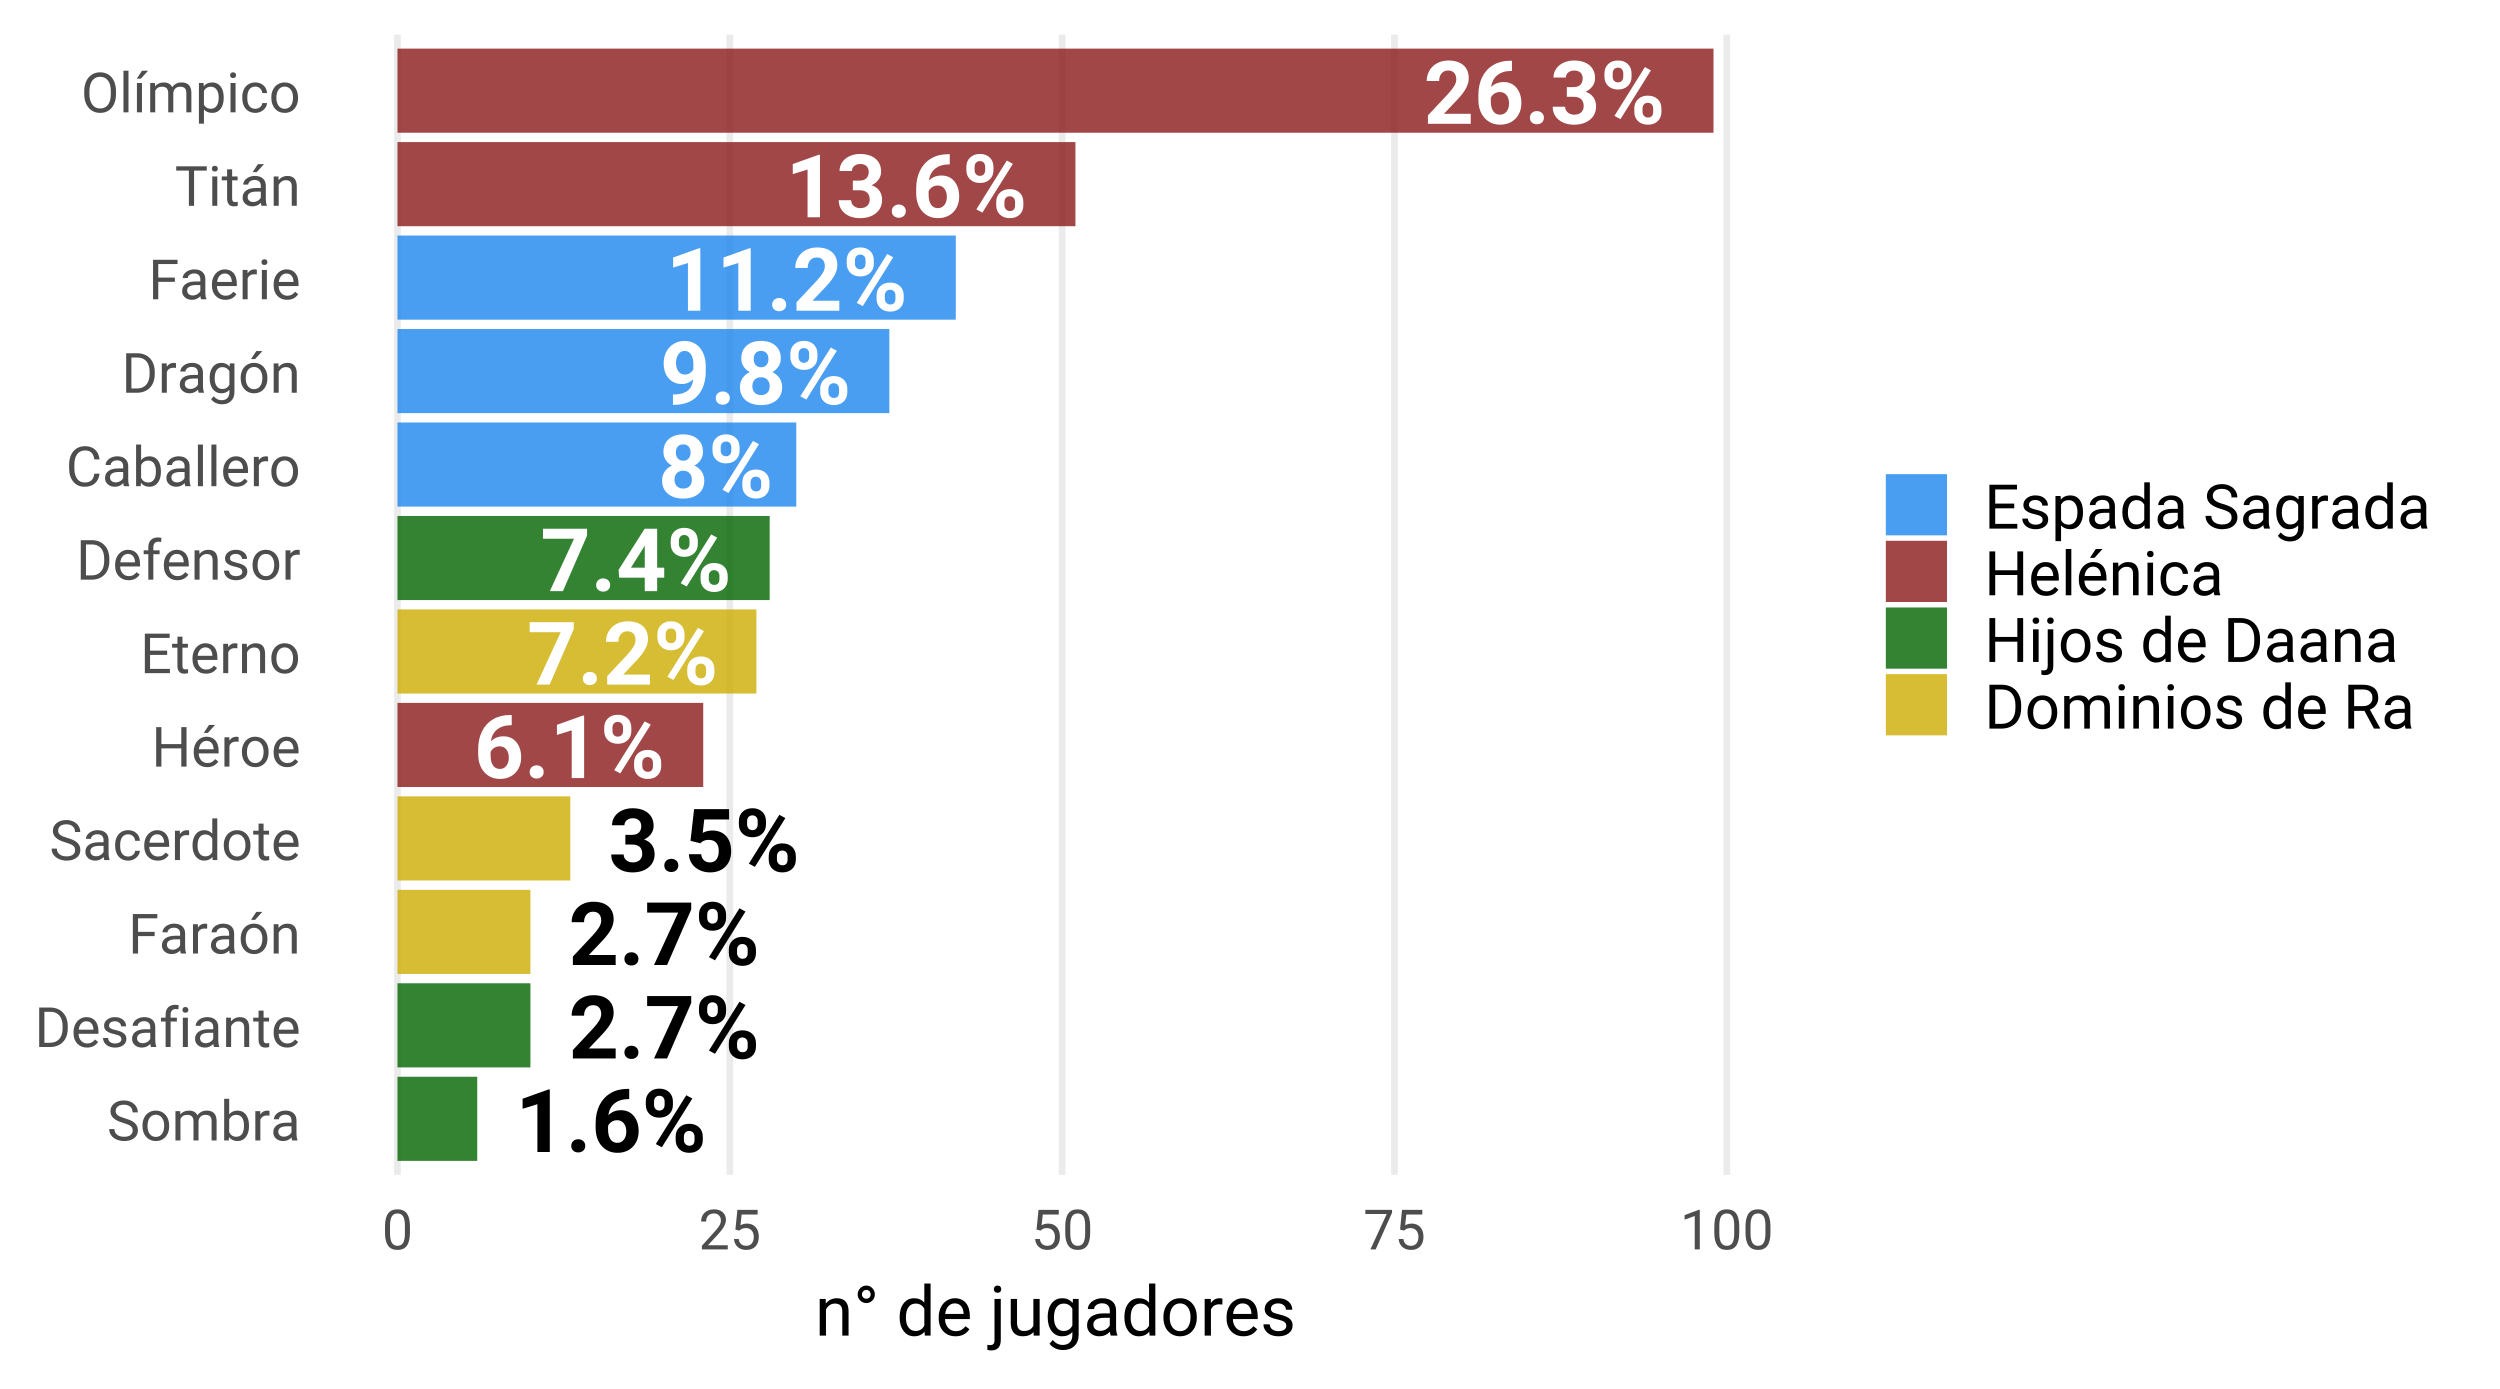 <?xml version="1.0" encoding="UTF-8"?>
<svg xmlns="http://www.w3.org/2000/svg" xmlns:xlink="http://www.w3.org/1999/xlink" width="648" height="360" viewBox="0 0 648 360">
<defs>
<g>
<g id="glyph-0-0">
<path d="M 11.648 -11.883 C 11.648 -11.098 11.453 -10.398 11.059 -9.793 C 10.668 -9.184 10.125 -8.699 9.438 -8.336 C 10.223 -7.957 10.844 -7.438 11.305 -6.773 C 11.762 -6.109 11.992 -5.332 11.992 -4.434 C 11.992 -2.996 11.504 -1.863 10.523 -1.027 C 9.547 -0.195 8.219 0.223 6.535 0.223 C 4.852 0.223 3.52 -0.195 2.535 -1.035 C 1.547 -1.871 1.055 -3.004 1.055 -4.434 C 1.055 -5.332 1.285 -6.113 1.746 -6.781 C 2.203 -7.445 2.824 -7.965 3.602 -8.336 C 2.91 -8.699 2.371 -9.184 1.984 -9.793 C 1.594 -10.398 1.402 -11.098 1.402 -11.883 C 1.402 -13.258 1.859 -14.359 2.777 -15.176 C 3.699 -15.996 4.945 -16.406 6.523 -16.406 C 8.094 -16.406 9.34 -16 10.266 -15.188 C 11.188 -14.375 11.648 -13.273 11.648 -11.883 M 8.77 -4.668 C 8.77 -5.371 8.566 -5.934 8.156 -6.355 C 7.75 -6.781 7.203 -6.992 6.512 -6.992 C 5.832 -6.992 5.285 -6.781 4.879 -6.363 C 4.473 -5.945 4.27 -5.379 4.27 -4.668 C 4.27 -3.98 4.469 -3.422 4.867 -3 C 5.27 -2.578 5.824 -2.367 6.535 -2.367 C 7.23 -2.367 7.777 -2.57 8.176 -2.98 C 8.57 -3.387 8.77 -3.949 8.77 -4.668 M 8.438 -11.727 C 8.438 -12.355 8.27 -12.859 7.938 -13.242 C 7.602 -13.625 7.133 -13.816 6.523 -13.816 C 5.926 -13.816 5.457 -13.629 5.125 -13.258 C 4.789 -12.891 4.625 -12.379 4.625 -11.727 C 4.625 -11.082 4.789 -10.562 5.125 -10.168 C 5.457 -9.777 5.926 -9.582 6.535 -9.582 C 7.145 -9.582 7.613 -9.777 7.941 -10.168 C 8.27 -10.562 8.438 -11.082 8.438 -11.727 Z M 8.438 -11.727 "/>
</g>
<g id="glyph-0-1">
<path d="M 1.055 -13.07 C 1.055 -14.062 1.379 -14.871 2.023 -15.488 C 2.668 -16.105 3.512 -16.414 4.559 -16.414 C 5.617 -16.414 6.469 -16.109 7.113 -15.5 C 7.758 -14.887 8.082 -14.059 8.082 -13.016 L 8.082 -12.215 C 8.082 -11.215 7.758 -10.41 7.113 -9.805 C 6.469 -9.195 5.625 -8.891 4.578 -8.891 C 3.527 -8.891 2.676 -9.195 2.027 -9.809 C 1.379 -10.418 1.055 -11.242 1.055 -12.281 L 1.055 -13.07 M 3.191 -12.215 C 3.191 -11.77 3.316 -11.414 3.574 -11.141 C 3.828 -10.871 4.164 -10.738 4.578 -10.738 C 4.992 -10.738 5.324 -10.875 5.566 -11.148 C 5.812 -11.422 5.934 -11.789 5.934 -12.246 L 5.934 -13.07 C 5.934 -13.516 5.812 -13.875 5.566 -14.148 C 5.324 -14.422 4.988 -14.559 4.559 -14.559 C 4.148 -14.559 3.82 -14.426 3.566 -14.152 C 3.316 -13.883 3.191 -13.508 3.191 -13.027 L 3.191 -12.215 M 8.793 -3.969 C 8.793 -4.969 9.117 -5.773 9.77 -6.387 C 10.422 -6.996 11.266 -7.301 12.305 -7.301 C 13.355 -7.301 14.207 -7 14.855 -6.395 C 15.504 -5.793 15.828 -4.961 15.828 -3.902 L 15.828 -3.102 C 15.828 -2.109 15.508 -1.305 14.871 -0.695 C 14.234 -0.082 13.387 0.223 12.324 0.223 C 11.258 0.223 10.402 -0.086 9.758 -0.699 C 9.113 -1.316 8.793 -2.129 8.793 -3.145 L 8.793 -3.969 M 10.926 -3.102 C 10.926 -2.695 11.059 -2.344 11.324 -2.055 C 11.594 -1.766 11.926 -1.621 12.324 -1.621 C 13.23 -1.621 13.684 -2.121 13.684 -3.125 L 13.684 -3.969 C 13.684 -4.414 13.555 -4.77 13.305 -5.039 C 13.051 -5.312 12.719 -5.445 12.305 -5.445 C 11.887 -5.445 11.555 -5.312 11.305 -5.039 C 11.051 -4.77 10.926 -4.402 10.926 -3.934 L 10.926 -3.102 M 5.211 -1.211 L 3.645 -2.055 L 11.547 -14.703 L 13.113 -13.859 Z M 5.211 -1.211 "/>
</g>
<g id="glyph-0-2">
<path d="M 12.105 -14.391 L 5.848 0 L 2.457 0 L 8.727 -13.594 L 0.68 -13.594 L 0.68 -16.184 L 12.105 -16.184 Z M 12.105 -14.391 "/>
</g>
<g id="glyph-0-3">
<path d="M 1.402 -1.578 C 1.402 -2.09 1.574 -2.504 1.918 -2.824 C 2.262 -3.141 2.695 -3.301 3.211 -3.301 C 3.738 -3.301 4.172 -3.141 4.52 -2.824 C 4.863 -2.504 5.035 -2.09 5.035 -1.578 C 5.035 -1.074 4.863 -0.664 4.523 -0.352 C 4.184 -0.035 3.746 0.121 3.211 0.121 C 2.688 0.121 2.254 -0.035 1.91 -0.352 C 1.57 -0.664 1.402 -1.074 1.402 -1.578 Z M 1.402 -1.578 "/>
</g>
<g id="glyph-0-4">
<path d="M 10.602 -6.09 L 12.438 -6.09 L 12.438 -3.5 L 10.602 -3.5 L 10.602 0 L 7.391 0 L 7.391 -3.5 L 0.754 -3.5 L 0.609 -5.523 L 7.359 -16.184 L 10.602 -16.184 L 10.602 -6.09 M 3.812 -6.09 L 7.391 -6.09 L 7.391 -11.805 L 7.18 -11.438 Z M 3.812 -6.09 "/>
</g>
<g id="glyph-0-5">
<path d="M 12.191 0 L 1.102 0 L 1.102 -2.199 L 6.336 -7.781 C 7.055 -8.566 7.586 -9.25 7.93 -9.836 C 8.273 -10.422 8.445 -10.977 8.445 -11.504 C 8.445 -12.223 8.266 -12.785 7.902 -13.199 C 7.539 -13.609 7.02 -13.816 6.348 -13.816 C 5.621 -13.816 5.047 -13.566 4.629 -13.066 C 4.211 -12.566 4 -11.906 4 -11.094 L 0.777 -11.094 C 0.777 -12.078 1.012 -12.977 1.484 -13.793 C 1.953 -14.609 2.621 -15.246 3.48 -15.711 C 4.34 -16.172 5.312 -16.406 6.402 -16.406 C 8.07 -16.406 9.363 -16.004 10.285 -15.203 C 11.207 -14.402 11.672 -13.273 11.672 -11.816 C 11.672 -11.016 11.461 -10.199 11.047 -9.371 C 10.633 -8.539 9.922 -7.574 8.914 -6.469 L 5.234 -2.59 L 12.191 -2.59 Z M 12.191 0 "/>
</g>
<g id="glyph-0-6">
<path d="M 8.613 -6.469 C 7.777 -5.645 6.797 -5.234 5.68 -5.234 C 4.25 -5.234 3.105 -5.727 2.246 -6.707 C 1.387 -7.688 0.957 -9.016 0.957 -10.68 C 0.957 -11.742 1.188 -12.715 1.652 -13.598 C 2.113 -14.484 2.762 -15.172 3.59 -15.664 C 4.418 -16.16 5.352 -16.406 6.391 -16.406 C 7.457 -16.406 8.406 -16.137 9.234 -15.605 C 10.066 -15.07 10.711 -14.305 11.172 -13.305 C 11.629 -12.305 11.863 -11.16 11.871 -9.871 L 11.871 -8.68 C 11.871 -5.984 11.199 -3.863 9.859 -2.324 C 8.516 -0.781 6.617 0.039 4.156 0.145 L 3.367 0.156 L 3.367 -2.523 L 4.078 -2.535 C 6.871 -2.66 8.383 -3.973 8.613 -6.469 M 6.469 -7.691 C 6.988 -7.691 7.434 -7.824 7.809 -8.09 C 8.184 -8.359 8.465 -8.68 8.656 -9.059 L 8.656 -10.379 C 8.656 -11.469 8.449 -12.316 8.035 -12.914 C 7.621 -13.516 7.066 -13.816 6.367 -13.816 C 5.723 -13.816 5.195 -13.52 4.777 -12.93 C 4.363 -12.344 4.156 -11.602 4.156 -10.715 C 4.156 -9.832 4.359 -9.109 4.762 -8.543 C 5.168 -7.973 5.734 -7.691 6.469 -7.691 Z M 6.469 -7.691 "/>
</g>
<g id="glyph-0-7">
<path d="M 8.902 0 L 5.691 0 L 5.691 -12.383 L 1.855 -11.191 L 1.855 -13.805 L 8.559 -16.203 L 8.902 -16.203 Z M 8.902 0 "/>
</g>
<g id="glyph-0-8">
<path d="M 9.812 -16.348 L 9.812 -13.703 L 9.504 -13.703 C 8.051 -13.684 6.883 -13.305 5.996 -12.57 C 5.109 -11.836 4.578 -10.816 4.402 -9.516 C 5.262 -10.387 6.348 -10.824 7.656 -10.824 C 9.066 -10.824 10.184 -10.32 11.016 -9.312 C 11.844 -8.305 12.258 -6.98 12.258 -5.336 C 12.258 -4.281 12.031 -3.332 11.574 -2.477 C 11.121 -1.625 10.477 -0.965 9.641 -0.488 C 8.809 -0.016 7.867 0.223 6.812 0.223 C 5.109 0.223 3.734 -0.371 2.684 -1.555 C 1.637 -2.742 1.113 -4.324 1.113 -6.301 L 1.113 -7.457 C 1.113 -9.215 1.441 -10.766 2.105 -12.109 C 2.77 -13.453 3.723 -14.496 4.961 -15.23 C 6.203 -15.969 7.645 -16.344 9.281 -16.348 L 9.812 -16.348 M 6.68 -8.234 C 6.16 -8.234 5.691 -8.102 5.27 -7.832 C 4.848 -7.562 4.535 -7.203 4.336 -6.762 L 4.336 -5.785 C 4.336 -4.711 4.547 -3.875 4.969 -3.27 C 5.391 -2.668 5.984 -2.367 6.746 -2.367 C 7.434 -2.367 7.992 -2.641 8.418 -3.184 C 8.844 -3.727 9.059 -4.43 9.059 -5.297 C 9.059 -6.176 8.844 -6.887 8.414 -7.426 C 7.984 -7.965 7.406 -8.234 6.68 -8.234 Z M 6.68 -8.234 "/>
</g>
<g id="glyph-0-9">
<path d="M 4.367 -9.516 L 6.078 -9.516 C 6.895 -9.516 7.5 -9.719 7.891 -10.125 C 8.285 -10.531 8.48 -11.074 8.48 -11.746 C 8.48 -12.398 8.285 -12.906 7.898 -13.27 C 7.508 -13.633 6.973 -13.816 6.289 -13.816 C 5.676 -13.816 5.16 -13.648 4.746 -13.309 C 4.332 -12.973 4.125 -12.535 4.125 -11.992 L 0.91 -11.992 C 0.91 -12.836 1.141 -13.594 1.594 -14.266 C 2.051 -14.938 2.688 -15.461 3.508 -15.84 C 4.324 -16.215 5.227 -16.406 6.215 -16.406 C 7.926 -16.406 9.266 -15.996 10.234 -15.176 C 11.207 -14.359 11.691 -13.23 11.691 -11.793 C 11.691 -11.051 11.465 -10.371 11.016 -9.746 C 10.562 -9.125 9.969 -8.648 9.234 -8.312 C 10.148 -7.988 10.828 -7.5 11.277 -6.848 C 11.723 -6.195 11.949 -5.422 11.949 -4.535 C 11.949 -3.098 11.422 -1.945 10.375 -1.078 C 9.328 -0.211 7.938 0.223 6.215 0.223 C 4.598 0.223 3.277 -0.203 2.25 -1.055 C 1.223 -1.906 0.711 -3.035 0.711 -4.434 L 3.922 -4.434 C 3.922 -3.828 4.152 -3.332 4.605 -2.945 C 5.062 -2.559 5.625 -2.367 6.289 -2.367 C 7.055 -2.367 7.652 -2.57 8.086 -2.973 C 8.52 -3.375 8.734 -3.914 8.734 -4.578 C 8.734 -6.195 7.848 -7.004 6.07 -7.004 L 4.367 -7.004 Z M 4.367 -9.516 "/>
</g>
<g id="glyph-0-10">
<path d="M 1.578 -7.957 L 2.512 -16.184 L 11.582 -16.184 L 11.582 -13.504 L 5.145 -13.504 L 4.746 -10.023 C 5.508 -10.434 6.32 -10.637 7.18 -10.637 C 8.723 -10.637 9.93 -10.16 10.805 -9.203 C 11.676 -8.246 12.113 -6.91 12.113 -5.191 C 12.113 -4.145 11.895 -3.211 11.453 -2.383 C 11.012 -1.559 10.379 -0.918 9.559 -0.461 C 8.734 -0.004 7.766 0.223 6.645 0.223 C 5.668 0.223 4.762 0.023 3.922 -0.371 C 3.086 -0.77 2.426 -1.328 1.941 -2.047 C 1.453 -2.766 1.195 -3.582 1.168 -4.5 L 4.348 -4.5 C 4.414 -3.828 4.648 -3.305 5.051 -2.93 C 5.457 -2.555 5.984 -2.367 6.637 -2.367 C 7.363 -2.367 7.922 -2.629 8.312 -3.152 C 8.707 -3.672 8.902 -4.414 8.902 -5.367 C 8.902 -6.285 8.676 -6.992 8.227 -7.48 C 7.773 -7.969 7.133 -8.215 6.301 -8.215 C 5.539 -8.215 4.922 -8.012 4.445 -7.613 L 4.133 -7.324 Z M 1.578 -7.957 "/>
</g>
<g id="glyph-1-0">
<path d="M 4.203 -4.562 C 3.047 -4.895 2.203 -5.305 1.676 -5.789 C 1.148 -6.273 0.887 -6.875 0.887 -7.586 C 0.887 -8.395 1.207 -9.059 1.852 -9.586 C 2.496 -10.113 3.336 -10.379 4.367 -10.379 C 5.07 -10.379 5.695 -10.242 6.246 -9.969 C 6.797 -9.699 7.227 -9.324 7.527 -8.844 C 7.828 -8.367 7.98 -7.844 7.98 -7.277 L 6.625 -7.277 C 6.625 -7.898 6.426 -8.387 6.031 -8.742 C 5.641 -9.098 5.082 -9.273 4.367 -9.273 C 3.699 -9.273 3.18 -9.129 2.809 -8.832 C 2.438 -8.539 2.25 -8.133 2.25 -7.613 C 2.25 -7.195 2.426 -6.84 2.781 -6.551 C 3.133 -6.262 3.738 -6 4.586 -5.758 C 5.438 -5.52 6.105 -5.258 6.586 -4.969 C 7.066 -4.68 7.422 -4.344 7.652 -3.957 C 7.887 -3.574 8 -3.121 8 -2.602 C 8 -1.773 7.68 -1.105 7.031 -0.609 C 6.383 -0.109 5.52 0.141 4.438 0.141 C 3.734 0.141 3.078 0.004 2.469 -0.266 C 1.859 -0.531 1.391 -0.902 1.059 -1.371 C 0.727 -1.84 0.562 -2.371 0.562 -2.969 L 1.918 -2.969 C 1.918 -2.348 2.148 -1.859 2.605 -1.5 C 3.062 -1.141 3.672 -0.965 4.438 -0.965 C 5.148 -0.965 5.695 -1.109 6.074 -1.398 C 6.453 -1.691 6.645 -2.086 6.645 -2.586 C 6.645 -3.09 6.469 -3.477 6.117 -3.75 C 5.766 -4.023 5.129 -4.297 4.203 -4.562 Z M 4.203 -4.562 "/>
</g>
<g id="glyph-1-1">
<path d="M 0.641 -3.875 C 0.641 -4.621 0.785 -5.289 1.078 -5.887 C 1.371 -6.48 1.781 -6.941 2.305 -7.262 C 2.824 -7.586 3.422 -7.75 4.094 -7.75 C 5.129 -7.75 5.965 -7.391 6.605 -6.672 C 7.246 -5.957 7.566 -5 7.566 -3.812 L 7.566 -3.719 C 7.566 -2.98 7.422 -2.312 7.141 -1.727 C 6.855 -1.137 6.453 -0.68 5.922 -0.352 C 5.398 -0.023 4.789 0.141 4.105 0.141 C 3.074 0.141 2.238 -0.219 1.602 -0.934 C 0.961 -1.652 0.641 -2.602 0.641 -3.781 L 0.641 -3.875 M 1.949 -3.719 C 1.949 -2.875 2.145 -2.199 2.535 -1.688 C 2.926 -1.176 3.449 -0.922 4.105 -0.922 C 4.766 -0.922 5.293 -1.18 5.68 -1.699 C 6.07 -2.215 6.266 -2.941 6.266 -3.875 C 6.266 -4.707 6.066 -5.383 5.672 -5.902 C 5.273 -6.422 4.75 -6.68 4.094 -6.68 C 3.449 -6.68 2.934 -6.426 2.539 -5.914 C 2.145 -5.402 1.949 -4.672 1.949 -3.719 Z M 1.949 -3.719 "/>
</g>
<g id="glyph-1-2">
<path d="M 2.207 -7.609 L 2.242 -6.766 C 2.801 -7.422 3.555 -7.75 4.5 -7.75 C 5.562 -7.75 6.289 -7.34 6.672 -6.523 C 6.926 -6.891 7.254 -7.188 7.66 -7.41 C 8.066 -7.637 8.547 -7.75 9.098 -7.75 C 10.766 -7.75 11.617 -6.863 11.645 -5.098 L 11.645 0 L 10.344 0 L 10.344 -5.02 C 10.344 -5.562 10.219 -5.969 9.969 -6.242 C 9.723 -6.508 9.305 -6.645 8.719 -6.645 C 8.234 -6.645 7.836 -6.5 7.516 -6.211 C 7.199 -5.922 7.012 -5.535 6.961 -5.047 L 6.961 0 L 5.652 0 L 5.652 -4.984 C 5.652 -6.09 5.113 -6.645 4.027 -6.645 C 3.176 -6.645 2.594 -6.281 2.277 -5.555 L 2.277 0 L 0.977 0 L 0.977 -7.609 Z M 2.207 -7.609 "/>
</g>
<g id="glyph-1-3">
<path d="M 7.426 -3.719 C 7.426 -2.559 7.156 -1.621 6.625 -0.918 C 6.09 -0.211 5.371 0.141 4.473 0.141 C 3.512 0.141 2.77 -0.199 2.242 -0.879 L 2.18 0 L 0.984 0 L 0.984 -10.801 L 2.285 -10.801 L 2.285 -6.77 C 2.809 -7.422 3.535 -7.75 4.457 -7.75 C 5.383 -7.75 6.105 -7.398 6.633 -6.699 C 7.16 -6.004 7.426 -5.047 7.426 -3.832 L 7.426 -3.719 M 6.125 -3.867 C 6.125 -4.754 5.953 -5.438 5.609 -5.922 C 5.27 -6.402 4.777 -6.645 4.133 -6.645 C 3.277 -6.645 2.66 -6.246 2.285 -5.449 L 2.285 -2.16 C 2.684 -1.363 3.305 -0.965 4.148 -0.965 C 4.773 -0.965 5.258 -1.203 5.605 -1.688 C 5.949 -2.172 6.125 -2.898 6.125 -3.867 Z M 6.125 -3.867 "/>
</g>
<g id="glyph-1-4">
<path d="M 4.66 -6.441 C 4.465 -6.473 4.25 -6.488 4.023 -6.488 C 3.168 -6.488 2.59 -6.125 2.285 -5.398 L 2.285 0 L 0.984 0 L 0.984 -7.609 L 2.25 -7.609 L 2.27 -6.73 C 2.699 -7.41 3.301 -7.75 4.086 -7.75 C 4.34 -7.75 4.531 -7.715 4.66 -7.648 Z M 4.66 -6.441 "/>
</g>
<g id="glyph-1-5">
<path d="M 5.68 0 C 5.605 -0.148 5.547 -0.418 5.5 -0.801 C 4.895 -0.172 4.172 0.141 3.332 0.141 C 2.582 0.141 1.969 -0.07 1.488 -0.496 C 1.008 -0.918 0.766 -1.457 0.766 -2.109 C 0.766 -2.902 1.066 -3.516 1.672 -3.953 C 2.273 -4.395 3.121 -4.613 4.211 -4.613 L 5.477 -4.613 L 5.477 -5.211 C 5.477 -5.664 5.34 -6.027 5.07 -6.297 C 4.797 -6.566 4.398 -6.699 3.867 -6.699 C 3.402 -6.699 3.016 -6.582 2.699 -6.348 C 2.387 -6.113 2.23 -5.832 2.23 -5.5 L 0.922 -5.5 C 0.922 -5.879 1.055 -6.246 1.324 -6.598 C 1.594 -6.953 1.961 -7.234 2.422 -7.438 C 2.883 -7.645 3.391 -7.75 3.945 -7.75 C 4.82 -7.75 5.508 -7.527 6.004 -7.09 C 6.5 -6.652 6.758 -6.051 6.777 -5.281 L 6.777 -1.777 C 6.777 -1.082 6.867 -0.523 7.047 -0.113 L 7.047 0 L 5.68 0 M 3.523 -0.992 C 3.93 -0.992 4.316 -1.098 4.684 -1.309 C 5.047 -1.52 5.312 -1.793 5.477 -2.129 L 5.477 -3.691 L 4.457 -3.691 C 2.863 -3.691 2.066 -3.227 2.066 -2.293 C 2.066 -1.883 2.203 -1.566 2.477 -1.336 C 2.746 -1.105 3.098 -0.992 3.523 -0.992 Z M 3.523 -0.992 "/>
</g>
<g id="glyph-1-6">
<path d="M 1.188 0 L 1.188 -10.238 L 4.078 -10.238 C 4.969 -10.238 5.758 -10.039 6.441 -9.648 C 7.125 -9.254 7.652 -8.691 8.027 -7.965 C 8.398 -7.238 8.586 -6.406 8.594 -5.465 L 8.594 -4.809 C 8.594 -3.844 8.406 -2.996 8.031 -2.27 C 7.66 -1.543 7.129 -0.988 6.438 -0.598 C 5.746 -0.207 4.941 -0.008 4.023 0 L 1.188 0 M 2.539 -9.133 L 2.539 -1.105 L 3.957 -1.105 C 5 -1.105 5.809 -1.426 6.387 -2.074 C 6.965 -2.723 7.258 -3.645 7.258 -4.84 L 7.258 -5.438 C 7.258 -6.602 6.984 -7.508 6.438 -8.152 C 5.891 -8.797 5.117 -9.125 4.113 -9.133 Z M 2.539 -9.133 "/>
</g>
<g id="glyph-1-7">
<path d="M 4.141 0.141 C 3.109 0.141 2.27 -0.199 1.625 -0.875 C 0.977 -1.551 0.652 -2.457 0.652 -3.594 L 0.652 -3.832 C 0.652 -4.586 0.797 -5.262 1.086 -5.852 C 1.375 -6.445 1.777 -6.91 2.297 -7.246 C 2.812 -7.582 3.375 -7.75 3.98 -7.75 C 4.969 -7.75 5.738 -7.422 6.285 -6.77 C 6.836 -6.121 7.109 -5.188 7.109 -3.973 L 7.109 -3.43 L 1.953 -3.43 C 1.973 -2.68 2.191 -2.074 2.613 -1.613 C 3.031 -1.152 3.566 -0.922 4.211 -0.922 C 4.672 -0.922 5.059 -1.016 5.379 -1.203 C 5.699 -1.391 5.977 -1.637 6.215 -1.949 L 7.012 -1.328 C 6.371 -0.348 5.418 0.141 4.141 0.141 M 3.98 -6.68 C 3.453 -6.68 3.016 -6.488 2.656 -6.105 C 2.301 -5.723 2.082 -5.188 1.996 -4.5 L 5.809 -4.5 L 5.809 -4.598 C 5.77 -5.258 5.594 -5.77 5.273 -6.133 C 4.953 -6.496 4.523 -6.68 3.98 -6.68 Z M 3.98 -6.68 "/>
</g>
<g id="glyph-1-8">
<path d="M 5.414 -2.02 C 5.414 -2.371 5.281 -2.641 5.016 -2.836 C 4.75 -3.031 4.289 -3.199 3.633 -3.34 C 2.973 -3.48 2.449 -3.648 2.062 -3.848 C 1.676 -4.043 1.391 -4.277 1.207 -4.551 C 1.02 -4.82 0.93 -5.145 0.93 -5.52 C 0.93 -6.145 1.191 -6.672 1.719 -7.102 C 2.246 -7.531 2.922 -7.75 3.742 -7.75 C 4.602 -7.75 5.301 -7.527 5.84 -7.082 C 6.375 -6.637 6.645 -6.066 6.645 -5.371 L 5.336 -5.371 C 5.336 -5.727 5.188 -6.035 4.883 -6.293 C 4.582 -6.551 4.199 -6.68 3.742 -6.68 C 3.266 -6.68 2.898 -6.578 2.629 -6.371 C 2.363 -6.164 2.23 -5.895 2.23 -5.562 C 2.23 -5.246 2.352 -5.012 2.602 -4.852 C 2.852 -4.691 3.297 -4.539 3.949 -4.395 C 4.598 -4.25 5.125 -4.074 5.527 -3.875 C 5.93 -3.672 6.227 -3.43 6.422 -3.148 C 6.617 -2.863 6.715 -2.516 6.715 -2.109 C 6.715 -1.43 6.441 -0.883 5.898 -0.477 C 5.355 -0.066 4.648 0.141 3.781 0.141 C 3.172 0.141 2.633 0.031 2.164 -0.184 C 1.695 -0.398 1.328 -0.699 1.066 -1.086 C 0.801 -1.473 0.668 -1.891 0.668 -2.34 L 1.969 -2.34 C 1.992 -1.906 2.168 -1.559 2.492 -1.305 C 2.816 -1.047 3.25 -0.922 3.781 -0.922 C 4.273 -0.922 4.668 -1.02 4.969 -1.219 C 5.266 -1.418 5.414 -1.684 5.414 -2.02 Z M 5.414 -2.02 "/>
</g>
<g id="glyph-1-9">
<path d="M 1.625 0 L 1.625 -6.602 L 0.422 -6.602 L 0.422 -7.609 L 1.625 -7.609 L 1.625 -8.387 C 1.625 -9.203 1.844 -9.836 2.277 -10.281 C 2.715 -10.727 3.332 -10.949 4.129 -10.949 C 4.426 -10.949 4.727 -10.906 5.02 -10.828 L 4.949 -9.781 C 4.73 -9.824 4.496 -9.844 4.246 -9.844 C 3.824 -9.844 3.5 -9.719 3.27 -9.473 C 3.039 -9.227 2.926 -8.871 2.926 -8.41 L 2.926 -7.609 L 4.551 -7.609 L 4.551 -6.602 L 2.926 -6.602 L 2.926 0 Z M 1.625 0 "/>
</g>
<g id="glyph-1-10">
<path d="M 2.398 0 L 1.098 0 L 1.098 -7.609 L 2.398 -7.609 L 2.398 0 M 0.992 -9.625 C 0.992 -9.836 1.055 -10.016 1.184 -10.16 C 1.312 -10.305 1.504 -10.379 1.758 -10.379 C 2.012 -10.379 2.203 -10.305 2.336 -10.16 C 2.465 -10.016 2.531 -9.836 2.531 -9.625 C 2.531 -9.414 2.465 -9.238 2.336 -9.098 C 2.203 -8.957 2.012 -8.887 1.758 -8.887 C 1.504 -8.887 1.312 -8.957 1.184 -9.098 C 1.055 -9.238 0.992 -9.414 0.992 -9.625 Z M 0.992 -9.625 "/>
</g>
<g id="glyph-1-11">
<path d="M 2.215 -7.609 L 2.258 -6.652 C 2.84 -7.383 3.598 -7.75 4.535 -7.75 C 6.145 -7.75 6.953 -6.84 6.969 -5.027 L 6.969 0 L 5.668 0 L 5.668 -5.035 C 5.664 -5.582 5.539 -5.988 5.289 -6.25 C 5.047 -6.512 4.66 -6.645 4.141 -6.645 C 3.719 -6.645 3.348 -6.531 3.031 -6.309 C 2.711 -6.082 2.465 -5.785 2.285 -5.422 L 2.285 0 L 0.984 0 L 0.984 -7.609 Z M 2.215 -7.609 "/>
</g>
<g id="glyph-1-12">
<path d="M 2.75 -9.449 L 2.75 -7.609 L 4.168 -7.609 L 4.168 -6.602 L 2.75 -6.602 L 2.75 -1.879 C 2.75 -1.574 2.812 -1.344 2.938 -1.191 C 3.066 -1.039 3.281 -0.965 3.586 -0.965 C 3.734 -0.965 3.941 -0.992 4.203 -1.047 L 4.203 0 C 3.863 0.094 3.531 0.141 3.207 0.141 C 2.625 0.141 2.188 -0.035 1.891 -0.387 C 1.598 -0.738 1.449 -1.238 1.449 -1.883 L 1.449 -6.602 L 0.062 -6.602 L 0.062 -7.609 L 1.449 -7.609 L 1.449 -9.449 Z M 2.75 -9.449 "/>
</g>
<g id="glyph-1-13">
<path d="M 6.836 -4.52 L 2.539 -4.52 L 2.539 0 L 1.188 0 L 1.188 -10.238 L 7.531 -10.238 L 7.531 -9.133 L 2.539 -9.133 L 2.539 -5.625 L 6.836 -5.625 Z M 6.836 -4.52 "/>
</g>
<g id="glyph-1-14">
<path d="M 0.641 -3.875 C 0.641 -4.621 0.785 -5.289 1.078 -5.887 C 1.371 -6.48 1.781 -6.941 2.305 -7.262 C 2.824 -7.586 3.422 -7.75 4.094 -7.75 C 5.129 -7.75 5.965 -7.391 6.605 -6.672 C 7.246 -5.957 7.566 -5 7.566 -3.812 L 7.566 -3.719 C 7.566 -2.98 7.422 -2.312 7.141 -1.727 C 6.855 -1.137 6.453 -0.68 5.922 -0.352 C 5.398 -0.023 4.789 0.141 4.105 0.141 C 3.074 0.141 2.238 -0.219 1.602 -0.934 C 0.961 -1.652 0.641 -2.602 0.641 -3.781 L 0.641 -3.875 M 1.949 -3.719 C 1.949 -2.875 2.145 -2.199 2.535 -1.688 C 2.926 -1.176 3.449 -0.922 4.105 -0.922 C 4.766 -0.922 5.293 -1.18 5.68 -1.699 C 6.07 -2.215 6.266 -2.941 6.266 -3.875 C 6.266 -4.707 6.066 -5.383 5.672 -5.902 C 5.273 -6.422 4.75 -6.68 4.094 -6.68 C 3.449 -6.68 2.934 -6.426 2.539 -5.914 C 2.145 -5.402 1.949 -4.672 1.949 -3.719 M 4.684 -10.801 L 6.258 -10.801 L 4.375 -8.734 L 3.324 -8.734 Z M 4.684 -10.801 "/>
</g>
<g id="glyph-1-15">
<path d="M 4.035 -0.922 C 4.5 -0.922 4.906 -1.062 5.254 -1.344 C 5.598 -1.625 5.793 -1.977 5.828 -2.398 L 7.059 -2.398 C 7.035 -1.961 6.887 -1.547 6.609 -1.152 C 6.332 -0.758 5.965 -0.445 5.5 -0.211 C 5.039 0.023 4.551 0.141 4.035 0.141 C 3 0.141 2.176 -0.207 1.562 -0.898 C 0.953 -1.586 0.648 -2.535 0.648 -3.734 L 0.648 -3.953 C 0.648 -4.691 0.781 -5.352 1.055 -5.926 C 1.328 -6.504 1.715 -6.953 2.227 -7.27 C 2.734 -7.59 3.336 -7.75 4.027 -7.75 C 4.883 -7.75 5.59 -7.492 6.156 -6.98 C 6.719 -6.473 7.023 -5.809 7.059 -4.992 L 5.828 -4.992 C 5.793 -5.484 5.605 -5.891 5.27 -6.203 C 4.934 -6.523 4.52 -6.68 4.027 -6.68 C 3.367 -6.68 2.855 -6.441 2.492 -5.965 C 2.129 -5.488 1.949 -4.801 1.949 -3.902 L 1.949 -3.656 C 1.949 -2.781 2.129 -2.105 2.488 -1.633 C 2.852 -1.156 3.367 -0.922 4.035 -0.922 Z M 4.035 -0.922 "/>
</g>
<g id="glyph-1-16">
<path d="M 0.668 -3.867 C 0.668 -5.035 0.945 -5.973 1.496 -6.684 C 2.051 -7.395 2.773 -7.75 3.672 -7.75 C 4.562 -7.75 5.266 -7.445 5.785 -6.836 L 5.785 -10.801 L 7.086 -10.801 L 7.086 0 L 5.891 0 L 5.828 -0.816 C 5.309 -0.18 4.586 0.141 3.656 0.141 C 2.773 0.141 2.055 -0.219 1.5 -0.941 C 0.945 -1.664 0.668 -2.605 0.668 -3.77 L 0.668 -3.867 M 1.969 -3.719 C 1.969 -2.855 2.148 -2.184 2.504 -1.695 C 2.859 -1.207 3.352 -0.965 3.98 -0.965 C 4.805 -0.965 5.406 -1.332 5.785 -2.074 L 5.785 -5.57 C 5.398 -6.285 4.801 -6.645 3.992 -6.645 C 3.355 -6.645 2.859 -6.398 2.504 -5.906 C 2.148 -5.414 1.969 -4.684 1.969 -3.719 Z M 1.969 -3.719 "/>
</g>
<g id="glyph-1-17">
<path d="M 9.055 0 L 7.699 0 L 7.699 -4.73 L 2.539 -4.73 L 2.539 0 L 1.188 0 L 1.188 -10.238 L 2.539 -10.238 L 2.539 -5.836 L 7.699 -5.836 L 7.699 -10.238 L 9.055 -10.238 Z M 9.055 0 "/>
</g>
<g id="glyph-1-18">
<path d="M 4.141 0.141 C 3.109 0.141 2.27 -0.199 1.625 -0.875 C 0.977 -1.551 0.652 -2.457 0.652 -3.594 L 0.652 -3.832 C 0.652 -4.586 0.797 -5.262 1.086 -5.852 C 1.375 -6.445 1.777 -6.91 2.297 -7.246 C 2.812 -7.582 3.375 -7.75 3.98 -7.75 C 4.969 -7.75 5.738 -7.422 6.285 -6.77 C 6.836 -6.121 7.109 -5.188 7.109 -3.973 L 7.109 -3.43 L 1.953 -3.43 C 1.973 -2.68 2.191 -2.074 2.613 -1.613 C 3.031 -1.152 3.566 -0.922 4.211 -0.922 C 4.672 -0.922 5.059 -1.016 5.379 -1.203 C 5.699 -1.391 5.977 -1.637 6.215 -1.949 L 7.012 -1.328 C 6.371 -0.348 5.418 0.141 4.141 0.141 M 3.98 -6.68 C 3.453 -6.68 3.016 -6.488 2.656 -6.105 C 2.301 -5.723 2.082 -5.188 1.996 -4.5 L 5.809 -4.5 L 5.809 -4.598 C 5.77 -5.258 5.594 -5.77 5.273 -6.133 C 4.953 -6.496 4.523 -6.68 3.98 -6.68 M 4.613 -10.801 L 6.188 -10.801 L 4.305 -8.734 L 3.254 -8.734 Z M 4.613 -10.801 "/>
</g>
<g id="glyph-1-19">
<path d="M 6.977 -4.73 L 2.539 -4.73 L 2.539 -1.105 L 7.691 -1.105 L 7.691 0 L 1.188 0 L 1.188 -10.238 L 7.621 -10.238 L 7.621 -9.133 L 2.539 -9.133 L 2.539 -5.836 L 6.977 -5.836 Z M 6.977 -4.73 "/>
</g>
<g id="glyph-1-20">
<path d="M 8.719 -3.25 C 8.594 -2.164 8.191 -1.328 7.52 -0.742 C 6.848 -0.152 5.953 0.141 4.836 0.141 C 3.629 0.141 2.66 -0.293 1.93 -1.16 C 1.199 -2.027 0.836 -3.188 0.836 -4.641 L 0.836 -5.625 C 0.836 -6.578 1.008 -7.414 1.348 -8.137 C 1.688 -8.855 2.168 -9.41 2.793 -9.797 C 3.414 -10.184 4.137 -10.379 4.957 -10.379 C 6.043 -10.379 6.918 -10.074 7.574 -9.469 C 8.23 -8.859 8.609 -8.02 8.719 -6.945 L 7.363 -6.945 C 7.246 -7.766 6.988 -8.355 6.598 -8.723 C 6.207 -9.09 5.66 -9.273 4.957 -9.273 C 4.094 -9.273 3.418 -8.957 2.93 -8.316 C 2.438 -7.68 2.195 -6.77 2.195 -5.594 L 2.195 -4.602 C 2.195 -3.488 2.426 -2.605 2.891 -1.949 C 3.355 -1.293 4.004 -0.965 4.836 -0.965 C 5.586 -0.965 6.164 -1.133 6.562 -1.473 C 6.965 -1.812 7.23 -2.406 7.363 -3.25 Z M 8.719 -3.25 "/>
</g>
<g id="glyph-1-21">
<path d="M 2.398 0 L 1.098 0 L 1.098 -10.801 L 2.398 -10.801 Z M 2.398 0 "/>
</g>
<g id="glyph-1-22">
<path d="M 0.676 -3.867 C 0.676 -5.055 0.949 -5.996 1.496 -6.695 C 2.047 -7.398 2.773 -7.75 3.676 -7.75 C 4.605 -7.75 5.328 -7.422 5.852 -6.766 L 5.914 -7.609 L 7.102 -7.609 L 7.102 -0.184 C 7.102 0.801 6.809 1.578 6.227 2.145 C 5.641 2.711 4.859 2.996 3.875 2.996 C 3.324 2.996 2.789 2.879 2.266 2.645 C 1.738 2.41 1.34 2.09 1.062 1.68 L 1.738 0.898 C 2.293 1.59 2.977 1.934 3.781 1.934 C 4.414 1.934 4.91 1.754 5.262 1.398 C 5.617 1.043 5.793 0.543 5.793 -0.105 L 5.793 -0.758 C 5.273 -0.16 4.562 0.141 3.664 0.141 C 2.773 0.141 2.051 -0.219 1.5 -0.934 C 0.949 -1.652 0.676 -2.629 0.676 -3.867 M 1.984 -3.719 C 1.984 -2.863 2.16 -2.188 2.512 -1.699 C 2.863 -1.207 3.355 -0.965 3.988 -0.965 C 4.809 -0.965 5.41 -1.336 5.793 -2.082 L 5.793 -5.555 C 5.395 -6.281 4.797 -6.645 4 -6.645 C 3.367 -6.645 2.875 -6.398 2.516 -5.906 C 2.16 -5.414 1.984 -4.684 1.984 -3.719 Z M 1.984 -3.719 "/>
</g>
<g id="glyph-1-23">
<path d="M 8.262 -9.133 L 4.973 -9.133 L 4.973 0 L 3.629 0 L 3.629 -9.133 L 0.344 -9.133 L 0.344 -10.238 L 8.262 -10.238 Z M 8.262 -9.133 "/>
</g>
<g id="glyph-1-24">
<path d="M 5.68 0 C 5.605 -0.148 5.547 -0.418 5.5 -0.801 C 4.895 -0.172 4.172 0.141 3.332 0.141 C 2.582 0.141 1.969 -0.07 1.488 -0.496 C 1.008 -0.918 0.766 -1.457 0.766 -2.109 C 0.766 -2.902 1.066 -3.516 1.672 -3.953 C 2.273 -4.395 3.121 -4.613 4.211 -4.613 L 5.477 -4.613 L 5.477 -5.211 C 5.477 -5.664 5.34 -6.027 5.07 -6.297 C 4.797 -6.566 4.398 -6.699 3.867 -6.699 C 3.402 -6.699 3.016 -6.582 2.699 -6.348 C 2.387 -6.113 2.23 -5.832 2.23 -5.5 L 0.922 -5.5 C 0.922 -5.879 1.055 -6.246 1.324 -6.598 C 1.594 -6.953 1.961 -7.234 2.422 -7.438 C 2.883 -7.645 3.391 -7.75 3.945 -7.75 C 4.82 -7.75 5.508 -7.527 6.004 -7.09 C 6.5 -6.652 6.758 -6.051 6.777 -5.281 L 6.777 -1.777 C 6.777 -1.082 6.867 -0.523 7.047 -0.113 L 7.047 0 L 5.68 0 M 3.523 -0.992 C 3.93 -0.992 4.316 -1.098 4.684 -1.309 C 5.047 -1.52 5.312 -1.793 5.477 -2.129 L 5.477 -3.691 L 4.457 -3.691 C 2.863 -3.691 2.066 -3.227 2.066 -2.293 C 2.066 -1.883 2.203 -1.566 2.477 -1.336 C 2.746 -1.105 3.098 -0.992 3.523 -0.992 M 4.727 -10.801 L 6.301 -10.801 L 4.414 -8.734 L 3.367 -8.734 Z M 4.727 -10.801 "/>
</g>
<g id="glyph-1-25">
<path d="M 9.062 -4.789 C 9.062 -3.785 8.895 -2.91 8.559 -2.164 C 8.219 -1.414 7.742 -0.844 7.121 -0.449 C 6.504 -0.055 5.781 0.141 4.957 0.141 C 4.152 0.141 3.438 -0.059 2.812 -0.453 C 2.188 -0.848 1.703 -1.414 1.359 -2.148 C 1.016 -2.883 0.84 -3.73 0.828 -4.695 L 0.828 -5.434 C 0.828 -6.418 1 -7.289 1.344 -8.043 C 1.684 -8.797 2.168 -9.375 2.797 -9.777 C 3.422 -10.18 4.137 -10.379 4.941 -10.379 C 5.762 -10.379 6.484 -10.18 7.113 -9.785 C 7.738 -9.387 8.219 -8.812 8.559 -8.062 C 8.895 -7.309 9.062 -6.434 9.062 -5.434 L 9.062 -4.789 M 7.719 -5.449 C 7.719 -6.664 7.477 -7.594 6.988 -8.242 C 6.5 -8.895 5.82 -9.219 4.941 -9.219 C 4.09 -9.219 3.418 -8.895 2.93 -8.242 C 2.438 -7.594 2.188 -6.695 2.172 -5.539 L 2.172 -4.789 C 2.172 -3.613 2.418 -2.688 2.914 -2.016 C 3.41 -1.34 4.09 -1.004 4.957 -1.004 C 5.828 -1.004 6.504 -1.324 6.98 -1.957 C 7.461 -2.594 7.707 -3.504 7.719 -4.691 Z M 7.719 -5.449 "/>
</g>
<g id="glyph-1-26">
<path d="M 2.398 0 L 1.09 0 L 1.09 -7.609 L 2.398 -7.609 L 2.398 0 M 2.41 -10.793 L 3.988 -10.793 L 2.102 -8.727 L 1.055 -8.73 Z M 2.41 -10.793 "/>
</g>
<g id="glyph-1-27">
<path d="M 7.41 -3.719 C 7.41 -2.562 7.145 -1.629 6.617 -0.922 C 6.086 -0.215 5.371 0.141 4.465 0.141 C 3.543 0.141 2.816 -0.152 2.285 -0.738 L 2.285 2.926 L 0.984 2.926 L 0.984 -7.609 L 2.172 -7.609 L 2.234 -6.766 C 2.766 -7.422 3.5 -7.75 4.445 -7.75 C 5.359 -7.75 6.082 -7.402 6.613 -6.715 C 7.145 -6.027 7.41 -5.066 7.41 -3.84 L 7.41 -3.719 M 6.109 -3.867 C 6.109 -4.727 5.926 -5.402 5.562 -5.898 C 5.195 -6.395 4.695 -6.645 4.059 -6.645 C 3.27 -6.645 2.68 -6.297 2.285 -5.598 L 2.285 -1.961 C 2.676 -1.27 3.27 -0.922 4.07 -0.922 C 4.695 -0.922 5.191 -1.168 5.559 -1.664 C 5.926 -2.156 6.109 -2.891 6.109 -3.867 Z M 6.109 -3.867 "/>
</g>
<g id="glyph-1-28">
<path d="M 7.27 -4.367 C 7.27 -2.844 7.012 -1.711 6.488 -0.969 C 5.969 -0.23 5.156 0.141 4.051 0.141 C 2.957 0.141 2.148 -0.223 1.625 -0.945 C 1.098 -1.672 0.828 -2.75 0.809 -4.191 L 0.809 -5.926 C 0.809 -7.434 1.07 -8.551 1.59 -9.281 C 2.109 -10.012 2.926 -10.379 4.035 -10.379 C 5.137 -10.379 5.949 -10.023 6.469 -9.32 C 6.988 -8.613 7.258 -7.527 7.27 -6.055 L 7.27 -4.367 M 5.969 -6.145 C 5.969 -7.246 5.816 -8.051 5.504 -8.555 C 5.195 -9.059 4.707 -9.309 4.035 -9.309 C 3.371 -9.309 2.887 -9.059 2.582 -8.559 C 2.277 -8.055 2.117 -7.285 2.109 -6.242 L 2.109 -4.164 C 2.109 -3.055 2.27 -2.238 2.59 -1.711 C 2.91 -1.184 3.398 -0.922 4.051 -0.922 C 4.691 -0.922 5.168 -1.168 5.48 -1.668 C 5.793 -2.164 5.957 -2.945 5.969 -4.016 Z M 5.969 -6.145 "/>
</g>
<g id="glyph-1-29">
<path d="M 7.559 0 L 0.852 0 L 0.852 -0.934 L 4.395 -4.871 C 4.918 -5.469 5.281 -5.953 5.48 -6.324 C 5.68 -6.695 5.781 -7.082 5.781 -7.48 C 5.781 -8.016 5.617 -8.453 5.293 -8.797 C 4.973 -9.137 4.539 -9.309 4 -9.309 C 3.355 -9.309 2.852 -9.125 2.492 -8.758 C 2.133 -8.391 1.953 -7.879 1.953 -7.223 L 0.652 -7.223 C 0.652 -8.164 0.957 -8.926 1.562 -9.508 C 2.172 -10.086 2.984 -10.379 4 -10.379 C 4.953 -10.379 5.703 -10.129 6.258 -9.629 C 6.812 -9.129 7.086 -8.465 7.086 -7.637 C 7.086 -6.629 6.445 -5.43 5.16 -4.035 L 2.418 -1.062 L 7.559 -1.062 Z M 7.559 0 "/>
</g>
<g id="glyph-1-30">
<path d="M 1.449 -5.133 L 1.969 -10.238 L 7.215 -10.238 L 7.215 -9.035 L 3.074 -9.035 L 2.762 -6.242 C 3.266 -6.539 3.836 -6.688 4.473 -6.688 C 5.406 -6.688 6.145 -6.379 6.695 -5.762 C 7.242 -5.145 7.516 -4.312 7.516 -3.262 C 7.516 -2.207 7.23 -1.375 6.664 -0.77 C 6.094 -0.164 5.297 0.141 4.273 0.141 C 3.371 0.141 2.633 -0.109 2.059 -0.613 C 1.488 -1.113 1.164 -1.809 1.082 -2.691 L 2.312 -2.691 C 2.395 -2.105 2.602 -1.664 2.938 -1.367 C 3.277 -1.07 3.723 -0.922 4.273 -0.922 C 4.879 -0.922 5.355 -1.129 5.699 -1.539 C 6.043 -1.953 6.215 -2.523 6.215 -3.25 C 6.215 -3.934 6.031 -4.484 5.656 -4.898 C 5.285 -5.312 4.789 -5.52 4.168 -5.52 C 3.602 -5.52 3.156 -5.395 2.832 -5.148 L 2.488 -4.867 Z M 1.449 -5.133 "/>
</g>
<g id="glyph-1-31">
<path d="M 7.461 -9.508 L 3.219 0 L 1.855 0 L 6.082 -9.168 L 0.543 -9.168 L 0.543 -10.238 L 7.461 -10.238 Z M 7.461 -9.508 "/>
</g>
<g id="glyph-1-32">
<path d="M 5.125 0 L 3.816 0 L 3.816 -8.668 L 1.195 -7.707 L 1.195 -8.887 L 4.922 -10.285 L 5.125 -10.285 Z M 5.125 0 "/>
</g>
<g id="glyph-2-0">
<path d="M 2.77 -9.508 L 2.82 -8.312 C 3.547 -9.227 4.496 -9.688 5.668 -9.688 C 7.68 -9.688 8.691 -8.551 8.711 -6.285 L 8.711 0 L 7.086 0 L 7.086 -6.293 C 7.078 -6.977 6.922 -7.484 6.613 -7.812 C 6.305 -8.141 5.828 -8.305 5.176 -8.305 C 4.648 -8.305 4.188 -8.164 3.789 -7.883 C 3.391 -7.602 3.078 -7.234 2.855 -6.777 L 2.855 0 L 1.23 0 L 1.23 -9.508 Z M 2.77 -9.508 "/>
</g>
<g id="glyph-2-1">
<path d="M 1.141 -10.688 C 1.141 -11.297 1.359 -11.828 1.797 -12.289 C 2.234 -12.742 2.762 -12.973 3.383 -12.973 C 3.992 -12.973 4.512 -12.746 4.945 -12.293 C 5.375 -11.836 5.59 -11.305 5.59 -10.688 C 5.59 -10.066 5.375 -9.535 4.945 -9.098 C 4.512 -8.656 3.992 -8.438 3.383 -8.438 C 2.77 -8.438 2.242 -8.656 1.801 -9.098 C 1.363 -9.535 1.141 -10.066 1.141 -10.688 M 3.383 -9.562 C 3.699 -9.562 3.965 -9.668 4.184 -9.875 C 4.398 -10.082 4.508 -10.352 4.508 -10.684 C 4.508 -11.023 4.398 -11.301 4.184 -11.52 C 3.965 -11.738 3.699 -11.848 3.383 -11.848 C 3.062 -11.848 2.789 -11.73 2.57 -11.5 C 2.352 -11.27 2.242 -11 2.242 -10.684 C 2.242 -10.367 2.352 -10.102 2.57 -9.887 C 2.789 -9.672 3.062 -9.562 3.383 -9.562 Z M 3.383 -9.562 "/>
</g>
<g id="glyph-2-2">
</g>
<g id="glyph-2-3">
<path d="M 0.836 -4.836 C 0.836 -6.293 1.18 -7.465 1.871 -8.355 C 2.562 -9.242 3.469 -9.688 4.586 -9.688 C 5.699 -9.688 6.582 -9.305 7.234 -8.543 L 7.234 -13.5 L 8.859 -13.5 L 8.859 0 L 7.367 0 L 7.285 -1.02 C 6.637 -0.223 5.73 0.176 4.57 0.176 C 3.469 0.176 2.57 -0.277 1.875 -1.18 C 1.184 -2.078 0.836 -3.258 0.836 -4.711 L 0.836 -4.836 M 2.461 -4.648 C 2.461 -3.57 2.684 -2.727 3.129 -2.117 C 3.574 -1.508 4.188 -1.203 4.977 -1.203 C 6.004 -1.203 6.758 -1.668 7.234 -2.594 L 7.234 -6.961 C 6.746 -7.855 6 -8.305 4.992 -8.305 C 4.195 -8.305 3.574 -7.996 3.129 -7.383 C 2.684 -6.766 2.461 -5.855 2.461 -4.648 Z M 2.461 -4.648 "/>
</g>
<g id="glyph-2-4">
<path d="M 5.176 0.176 C 3.887 0.176 2.84 -0.246 2.031 -1.094 C 1.223 -1.941 0.816 -3.074 0.816 -4.492 L 0.816 -4.789 C 0.816 -5.734 0.996 -6.574 1.359 -7.316 C 1.719 -8.059 2.223 -8.637 2.871 -9.059 C 3.516 -9.477 4.219 -9.688 4.977 -9.688 C 6.211 -9.688 7.172 -9.277 7.859 -8.465 C 8.543 -7.648 8.887 -6.484 8.887 -4.965 L 8.887 -4.289 L 2.445 -4.289 C 2.465 -3.352 2.742 -2.594 3.266 -2.016 C 3.789 -1.441 4.457 -1.152 5.266 -1.152 C 5.84 -1.152 6.324 -1.27 6.723 -1.504 C 7.121 -1.738 7.469 -2.047 7.77 -2.434 L 8.762 -1.66 C 7.965 -0.438 6.77 0.176 5.176 0.176 M 4.977 -8.352 C 4.316 -8.352 3.766 -8.109 3.32 -7.633 C 2.875 -7.156 2.602 -6.484 2.496 -5.625 L 7.258 -5.625 L 7.258 -5.75 C 7.211 -6.574 6.988 -7.215 6.594 -7.668 C 6.191 -8.121 5.652 -8.352 4.977 -8.352 Z M 4.977 -8.352 "/>
</g>
<g id="glyph-2-5">
<path d="M 2.91 -9.508 L 2.91 1.098 C 2.91 2.926 2.078 3.84 0.422 3.84 C 0.066 3.84 -0.266 3.789 -0.57 3.684 L -0.57 2.391 C -0.383 2.438 -0.137 2.461 0.168 2.461 C 0.531 2.461 0.809 2.363 0.996 2.168 C 1.188 1.969 1.281 1.629 1.281 1.141 L 1.281 -9.508 L 2.91 -9.508 M 1.117 -12.031 C 1.117 -12.289 1.195 -12.512 1.359 -12.695 C 1.52 -12.879 1.754 -12.973 2.066 -12.973 C 2.383 -12.973 2.621 -12.883 2.785 -12.699 C 2.949 -12.52 3.031 -12.297 3.031 -12.031 C 3.031 -11.77 2.949 -11.547 2.785 -11.375 C 2.621 -11.195 2.383 -11.109 2.066 -11.109 C 1.75 -11.109 1.512 -11.195 1.352 -11.375 C 1.195 -11.547 1.117 -11.77 1.117 -12.031 Z M 1.117 -12.031 "/>
</g>
<g id="glyph-2-6">
<path d="M 7.102 -0.941 C 6.469 -0.195 5.539 0.176 4.316 0.176 C 3.301 0.176 2.531 -0.117 2 -0.707 C 1.469 -1.297 1.199 -2.168 1.195 -3.32 L 1.195 -9.508 L 2.82 -9.508 L 2.82 -3.367 C 2.82 -1.926 3.406 -1.203 4.578 -1.203 C 5.82 -1.203 6.648 -1.668 7.059 -2.594 L 7.059 -9.508 L 8.684 -9.508 L 8.684 0 L 7.137 0 Z M 7.102 -0.941 "/>
</g>
<g id="glyph-2-7">
<path d="M 0.844 -4.836 C 0.844 -6.316 1.188 -7.496 1.871 -8.371 C 2.559 -9.246 3.465 -9.688 4.598 -9.688 C 5.758 -9.688 6.664 -9.273 7.312 -8.453 L 7.391 -9.508 L 8.875 -9.508 L 8.875 -0.227 C 8.875 1 8.512 1.973 7.781 2.68 C 7.055 3.391 6.074 3.742 4.844 3.742 C 4.156 3.742 3.484 3.598 2.828 3.305 C 2.172 3.012 1.672 2.609 1.328 2.102 L 2.172 1.125 C 2.867 1.984 3.719 2.418 4.727 2.418 C 5.52 2.418 6.137 2.195 6.578 1.75 C 7.02 1.305 7.242 0.676 7.242 -0.133 L 7.242 -0.949 C 6.594 -0.199 5.703 0.176 4.578 0.176 C 3.465 0.176 2.566 -0.273 1.875 -1.168 C 1.188 -2.066 0.844 -3.289 0.844 -4.836 M 2.477 -4.648 C 2.477 -3.578 2.699 -2.734 3.137 -2.121 C 3.578 -1.512 4.191 -1.203 4.984 -1.203 C 6.008 -1.203 6.762 -1.672 7.242 -2.602 L 7.242 -6.945 C 6.742 -7.852 5.996 -8.305 5 -8.305 C 4.211 -8.305 3.59 -7.996 3.148 -7.383 C 2.699 -6.766 2.477 -5.855 2.477 -4.648 Z M 2.477 -4.648 "/>
</g>
<g id="glyph-2-8">
<path d="M 7.102 0 C 7.008 -0.188 6.93 -0.52 6.875 -1 C 6.117 -0.219 5.215 0.176 4.164 0.176 C 3.227 0.176 2.461 -0.09 1.859 -0.621 C 1.258 -1.148 0.957 -1.82 0.957 -2.637 C 0.957 -3.625 1.336 -4.395 2.086 -4.945 C 2.84 -5.492 3.898 -5.766 5.266 -5.766 L 6.848 -5.766 L 6.848 -6.512 C 6.848 -7.082 6.676 -7.535 6.336 -7.871 C 5.996 -8.207 5.496 -8.375 4.836 -8.375 C 4.254 -8.375 3.766 -8.23 3.375 -7.938 C 2.98 -7.645 2.785 -7.289 2.785 -6.875 L 1.152 -6.875 C 1.152 -7.348 1.32 -7.805 1.656 -8.25 C 1.992 -8.691 2.449 -9.039 3.027 -9.297 C 3.605 -9.555 4.238 -9.688 4.93 -9.688 C 6.027 -9.688 6.883 -9.41 7.508 -8.863 C 8.125 -8.316 8.449 -7.562 8.473 -6.602 L 8.473 -2.223 C 8.473 -1.352 8.582 -0.656 8.805 -0.141 L 8.805 0 L 7.102 0 M 4.402 -1.238 C 4.914 -1.238 5.398 -1.371 5.852 -1.633 C 6.312 -1.898 6.641 -2.242 6.848 -2.664 L 6.848 -4.613 L 5.57 -4.613 C 3.578 -4.613 2.586 -4.031 2.586 -2.867 C 2.586 -2.355 2.754 -1.957 3.094 -1.672 C 3.434 -1.383 3.871 -1.238 4.402 -1.238 Z M 4.402 -1.238 "/>
</g>
<g id="glyph-2-9">
<path d="M 0.801 -4.844 C 0.801 -5.773 0.984 -6.613 1.348 -7.355 C 1.715 -8.102 2.227 -8.676 2.879 -9.078 C 3.531 -9.484 4.277 -9.688 5.117 -9.688 C 6.41 -9.688 7.457 -9.238 8.258 -8.34 C 9.059 -7.445 9.457 -6.25 9.457 -4.766 L 9.457 -4.648 C 9.457 -3.723 9.281 -2.895 8.926 -2.156 C 8.57 -1.422 8.062 -0.848 7.406 -0.438 C 6.746 -0.031 5.988 0.176 5.133 0.176 C 3.844 0.176 2.801 -0.273 2 -1.168 C 1.199 -2.066 0.801 -3.25 0.801 -4.727 L 0.801 -4.844 M 2.434 -4.648 C 2.434 -3.594 2.68 -2.746 3.168 -2.109 C 3.656 -1.469 4.312 -1.152 5.133 -1.152 C 5.961 -1.152 6.613 -1.477 7.102 -2.121 C 7.586 -2.77 7.832 -3.676 7.832 -4.844 C 7.832 -5.887 7.582 -6.73 7.09 -7.379 C 6.594 -8.027 5.934 -8.352 5.117 -8.352 C 4.312 -8.352 3.664 -8.031 3.172 -7.391 C 2.68 -6.754 2.434 -5.84 2.434 -4.648 Z M 2.434 -4.648 "/>
</g>
<g id="glyph-2-10">
<path d="M 5.828 -8.051 C 5.582 -8.09 5.312 -8.113 5.027 -8.113 C 3.961 -8.113 3.238 -7.656 2.855 -6.75 L 2.855 0 L 1.23 0 L 1.23 -9.508 L 2.812 -9.508 L 2.84 -8.41 C 3.371 -9.262 4.129 -9.688 5.105 -9.688 C 5.422 -9.688 5.664 -9.645 5.828 -9.562 Z M 5.828 -8.051 "/>
</g>
<g id="glyph-2-11">
<path d="M 6.766 -2.523 C 6.766 -2.961 6.602 -3.305 6.27 -3.547 C 5.941 -3.789 5.363 -4 4.539 -4.176 C 3.715 -4.352 3.062 -4.562 2.578 -4.809 C 2.098 -5.055 1.738 -5.348 1.508 -5.688 C 1.277 -6.027 1.16 -6.43 1.16 -6.898 C 1.16 -7.68 1.488 -8.336 2.148 -8.875 C 2.809 -9.414 3.648 -9.688 4.676 -9.688 C 5.754 -9.688 6.629 -9.406 7.301 -8.852 C 7.969 -8.293 8.305 -7.582 8.305 -6.715 L 6.672 -6.715 C 6.672 -7.16 6.48 -7.543 6.105 -7.867 C 5.727 -8.188 5.25 -8.352 4.676 -8.352 C 4.082 -8.352 3.621 -8.219 3.289 -7.961 C 2.953 -7.703 2.785 -7.367 2.785 -6.953 C 2.785 -6.559 2.941 -6.262 3.25 -6.062 C 3.562 -5.863 4.125 -5.676 4.934 -5.492 C 5.746 -5.312 6.402 -5.094 6.906 -4.844 C 7.41 -4.59 7.785 -4.289 8.027 -3.934 C 8.273 -3.578 8.395 -3.145 8.395 -2.637 C 8.395 -1.785 8.055 -1.105 7.375 -0.594 C 6.695 -0.082 5.812 0.176 4.727 0.176 C 3.965 0.176 3.293 0.039 2.707 -0.227 C 2.121 -0.496 1.664 -0.875 1.332 -1.359 C 1 -1.84 0.836 -2.363 0.836 -2.926 L 2.461 -2.926 C 2.488 -2.383 2.707 -1.949 3.117 -1.629 C 3.523 -1.312 4.062 -1.152 4.727 -1.152 C 5.344 -1.152 5.836 -1.277 6.211 -1.523 C 6.582 -1.773 6.766 -2.105 6.766 -2.523 Z M 6.766 -2.523 "/>
</g>
<g id="glyph-3-0">
<path d="M 7.75 -5.258 L 2.82 -5.258 L 2.82 -1.227 L 8.547 -1.227 L 8.547 0 L 1.32 0 L 1.32 -11.375 L 8.469 -11.375 L 8.469 -10.148 L 2.82 -10.148 L 2.82 -6.484 L 7.75 -6.484 Z M 7.75 -5.258 "/>
</g>
<g id="glyph-3-1">
<path d="M 6.016 -2.242 C 6.016 -2.633 5.867 -2.938 5.574 -3.152 C 5.281 -3.367 4.766 -3.555 4.035 -3.711 C 3.305 -3.867 2.723 -4.055 2.293 -4.273 C 1.863 -4.492 1.547 -4.754 1.34 -5.055 C 1.133 -5.355 1.031 -5.715 1.031 -6.133 C 1.031 -6.824 1.324 -7.41 1.91 -7.891 C 2.496 -8.371 3.246 -8.609 4.156 -8.609 C 5.113 -8.609 5.891 -8.363 6.488 -7.867 C 7.086 -7.371 7.383 -6.738 7.383 -5.969 L 5.93 -5.969 C 5.93 -6.363 5.762 -6.707 5.426 -6.992 C 5.09 -7.277 4.668 -7.422 4.156 -7.422 C 3.629 -7.422 3.219 -7.309 2.922 -7.078 C 2.625 -6.848 2.477 -6.551 2.477 -6.18 C 2.477 -5.832 2.613 -5.566 2.891 -5.391 C 3.168 -5.215 3.664 -5.043 4.387 -4.883 C 5.109 -4.723 5.691 -4.527 6.141 -4.305 C 6.59 -4.082 6.922 -3.812 7.137 -3.496 C 7.352 -3.18 7.461 -2.797 7.461 -2.344 C 7.461 -1.59 7.16 -0.984 6.555 -0.527 C 5.949 -0.07 5.168 0.156 4.203 0.156 C 3.527 0.156 2.926 0.035 2.406 -0.203 C 1.887 -0.441 1.477 -0.777 1.184 -1.207 C 0.891 -1.637 0.742 -2.102 0.742 -2.602 L 2.188 -2.602 C 2.215 -2.117 2.406 -1.734 2.77 -1.449 C 3.133 -1.164 3.609 -1.023 4.203 -1.023 C 4.75 -1.023 5.188 -1.133 5.52 -1.355 C 5.852 -1.578 6.016 -1.871 6.016 -2.242 Z M 6.016 -2.242 "/>
</g>
<g id="glyph-3-2">
<path d="M 8.234 -4.133 C 8.234 -2.848 7.941 -1.809 7.352 -1.023 C 6.762 -0.238 5.965 0.156 4.961 0.156 C 3.934 0.156 3.129 -0.168 2.539 -0.82 L 2.539 3.25 L 1.094 3.25 L 1.094 -8.453 L 2.414 -8.453 L 2.484 -7.516 C 3.074 -8.246 3.891 -8.609 4.938 -8.609 C 5.953 -8.609 6.758 -8.227 7.348 -7.461 C 7.938 -6.695 8.234 -5.629 8.234 -4.266 L 8.234 -4.133 M 6.789 -4.297 C 6.789 -5.25 6.586 -6.004 6.18 -6.555 C 5.773 -7.105 5.215 -7.383 4.508 -7.383 C 3.633 -7.383 2.977 -6.996 2.539 -6.219 L 2.539 -2.18 C 2.973 -1.41 3.633 -1.023 4.523 -1.023 C 5.215 -1.023 5.766 -1.297 6.176 -1.848 C 6.586 -2.398 6.789 -3.215 6.789 -4.297 Z M 6.789 -4.297 "/>
</g>
<g id="glyph-3-3">
<path d="M 6.312 0 C 6.23 -0.168 6.16 -0.465 6.109 -0.891 C 5.438 -0.191 4.637 0.156 3.703 0.156 C 2.871 0.156 2.188 -0.078 1.652 -0.551 C 1.117 -1.023 0.852 -1.621 0.852 -2.344 C 0.852 -3.223 1.188 -3.906 1.855 -4.395 C 2.523 -4.883 3.465 -5.125 4.68 -5.125 L 6.086 -5.125 L 6.086 -5.789 C 6.086 -6.293 5.934 -6.695 5.633 -6.996 C 5.332 -7.297 4.887 -7.445 4.297 -7.445 C 3.781 -7.445 3.348 -7.316 3 -7.055 C 2.652 -6.793 2.477 -6.48 2.477 -6.109 L 1.023 -6.109 C 1.023 -6.531 1.172 -6.938 1.473 -7.332 C 1.773 -7.727 2.18 -8.035 2.691 -8.266 C 3.203 -8.496 3.77 -8.609 4.383 -8.609 C 5.355 -8.609 6.121 -8.367 6.672 -7.879 C 7.223 -7.391 7.512 -6.723 7.531 -5.867 L 7.531 -1.977 C 7.531 -1.199 7.629 -0.582 7.828 -0.125 L 7.828 0 L 6.312 0 M 3.914 -1.102 C 4.367 -1.102 4.797 -1.219 5.203 -1.453 C 5.609 -1.688 5.902 -1.992 6.086 -2.367 L 6.086 -4.102 L 4.953 -4.102 C 3.184 -4.102 2.297 -3.582 2.297 -2.547 C 2.297 -2.094 2.449 -1.738 2.75 -1.484 C 3.051 -1.23 3.441 -1.102 3.914 -1.102 Z M 3.914 -1.102 "/>
</g>
<g id="glyph-3-4">
<path d="M 0.742 -4.297 C 0.742 -5.594 1.051 -6.637 1.664 -7.426 C 2.277 -8.215 3.082 -8.609 4.078 -8.609 C 5.066 -8.609 5.852 -8.27 6.43 -7.594 L 6.43 -12 L 7.875 -12 L 7.875 0 L 6.547 0 L 6.477 -0.906 C 5.898 -0.199 5.094 0.156 4.062 0.156 C 3.082 0.156 2.285 -0.246 1.668 -1.047 C 1.051 -1.848 0.742 -2.895 0.742 -4.188 L 0.742 -4.297 M 2.188 -4.133 C 2.188 -3.176 2.387 -2.426 2.781 -1.883 C 3.176 -1.34 3.723 -1.07 4.422 -1.07 C 5.34 -1.07 6.008 -1.48 6.43 -2.305 L 6.43 -6.188 C 5.996 -6.984 5.332 -7.383 4.438 -7.383 C 3.73 -7.383 3.176 -7.109 2.781 -6.562 C 2.387 -6.016 2.188 -5.207 2.188 -4.133 Z M 2.188 -4.133 "/>
</g>
<g id="glyph-3-5">
</g>
<g id="glyph-3-6">
<path d="M 4.672 -5.07 C 3.387 -5.441 2.449 -5.895 1.863 -6.434 C 1.277 -6.973 0.984 -7.637 0.984 -8.43 C 0.984 -9.324 1.344 -10.066 2.059 -10.652 C 2.773 -11.238 3.707 -11.531 4.852 -11.531 C 5.633 -11.531 6.328 -11.379 6.941 -11.078 C 7.555 -10.777 8.027 -10.359 8.363 -9.828 C 8.699 -9.297 8.867 -8.715 8.867 -8.086 L 7.359 -8.086 C 7.359 -8.777 7.141 -9.316 6.703 -9.711 C 6.266 -10.105 5.648 -10.305 4.852 -10.305 C 4.113 -10.305 3.535 -10.141 3.121 -9.816 C 2.707 -9.488 2.5 -9.035 2.5 -8.457 C 2.5 -7.992 2.695 -7.602 3.09 -7.281 C 3.484 -6.957 4.152 -6.664 5.098 -6.398 C 6.043 -6.133 6.781 -5.84 7.316 -5.52 C 7.852 -5.199 8.246 -4.824 8.504 -4.398 C 8.762 -3.973 8.891 -3.469 8.891 -2.891 C 8.891 -1.969 8.531 -1.23 7.812 -0.676 C 7.094 -0.121 6.133 0.156 4.93 0.156 C 4.148 0.156 3.418 0.008 2.742 -0.293 C 2.066 -0.594 1.543 -1.004 1.176 -1.523 C 0.809 -2.043 0.625 -2.637 0.625 -3.297 L 2.133 -3.297 C 2.133 -2.609 2.387 -2.066 2.895 -1.668 C 3.402 -1.27 4.082 -1.07 4.93 -1.07 C 5.723 -1.07 6.328 -1.23 6.75 -1.555 C 7.172 -1.879 7.383 -2.316 7.383 -2.875 C 7.383 -3.434 7.188 -3.863 6.797 -4.168 C 6.406 -4.473 5.699 -4.773 4.672 -5.07 Z M 4.672 -5.07 "/>
</g>
<g id="glyph-3-7">
<path d="M 0.75 -4.297 C 0.75 -5.613 1.055 -6.664 1.664 -7.441 C 2.273 -8.219 3.082 -8.609 4.086 -8.609 C 5.117 -8.609 5.922 -8.246 6.5 -7.516 L 6.57 -8.453 L 7.891 -8.453 L 7.891 -0.203 C 7.891 0.891 7.566 1.754 6.918 2.383 C 6.27 3.012 5.398 3.328 4.305 3.328 C 3.695 3.328 3.098 3.199 2.516 2.938 C 1.934 2.676 1.488 2.32 1.18 1.867 L 1.93 1 C 2.551 1.766 3.309 2.148 4.203 2.148 C 4.906 2.148 5.453 1.949 5.848 1.555 C 6.242 1.16 6.438 0.602 6.438 -0.117 L 6.438 -0.844 C 5.859 -0.176 5.07 0.156 4.07 0.156 C 3.082 0.156 2.281 -0.242 1.668 -1.039 C 1.055 -1.836 0.75 -2.922 0.75 -4.297 M 2.203 -4.133 C 2.203 -3.18 2.398 -2.43 2.789 -1.887 C 3.18 -1.344 3.727 -1.07 4.43 -1.07 C 5.34 -1.07 6.012 -1.484 6.438 -2.312 L 6.438 -6.172 C 5.996 -6.98 5.332 -7.383 4.445 -7.383 C 3.742 -7.383 3.191 -7.109 2.797 -6.562 C 2.402 -6.016 2.203 -5.207 2.203 -4.133 Z M 2.203 -4.133 "/>
</g>
<g id="glyph-3-8">
<path d="M 5.18 -7.156 C 4.961 -7.191 4.723 -7.211 4.469 -7.211 C 3.52 -7.211 2.879 -6.809 2.539 -6 L 2.539 0 L 1.094 0 L 1.094 -8.453 L 2.5 -8.453 L 2.523 -7.477 C 2.996 -8.23 3.668 -8.609 4.539 -8.609 C 4.82 -8.609 5.035 -8.574 5.18 -8.5 Z M 5.18 -7.156 "/>
</g>
<g id="glyph-3-9">
<path d="M 10.062 0 L 8.555 0 L 8.555 -5.258 L 2.82 -5.258 L 2.82 0 L 1.32 0 L 1.32 -11.375 L 2.82 -11.375 L 2.82 -6.484 L 8.555 -6.484 L 8.555 -11.375 L 10.062 -11.375 Z M 10.062 0 "/>
</g>
<g id="glyph-3-10">
<path d="M 4.602 0.156 C 3.457 0.156 2.523 -0.219 1.805 -0.973 C 1.086 -1.727 0.727 -2.73 0.727 -3.992 L 0.727 -4.258 C 0.727 -5.098 0.887 -5.844 1.207 -6.504 C 1.527 -7.164 1.977 -7.68 2.551 -8.051 C 3.125 -8.422 3.75 -8.609 4.422 -8.609 C 5.52 -8.609 6.375 -8.246 6.984 -7.523 C 7.594 -6.801 7.898 -5.762 7.898 -4.414 L 7.898 -3.812 L 2.172 -3.812 C 2.191 -2.98 2.438 -2.305 2.902 -1.793 C 3.367 -1.281 3.961 -1.023 4.68 -1.023 C 5.191 -1.023 5.621 -1.129 5.977 -1.336 C 6.332 -1.543 6.641 -1.82 6.906 -2.164 L 7.789 -1.477 C 7.082 -0.387 6.02 0.156 4.602 0.156 M 4.422 -7.422 C 3.84 -7.422 3.348 -7.211 2.953 -6.785 C 2.559 -6.359 2.312 -5.766 2.219 -5 L 6.453 -5 L 6.453 -5.109 C 6.41 -5.844 6.215 -6.414 5.859 -6.816 C 5.504 -7.219 5.027 -7.422 4.422 -7.422 Z M 4.422 -7.422 "/>
</g>
<g id="glyph-3-11">
<path d="M 2.664 0 L 1.219 0 L 1.219 -12 L 2.664 -12 Z M 2.664 0 "/>
</g>
<g id="glyph-3-12">
<path d="M 4.602 0.156 C 3.457 0.156 2.523 -0.219 1.805 -0.973 C 1.086 -1.727 0.727 -2.73 0.727 -3.992 L 0.727 -4.258 C 0.727 -5.098 0.887 -5.844 1.207 -6.504 C 1.527 -7.164 1.977 -7.68 2.551 -8.051 C 3.125 -8.422 3.75 -8.609 4.422 -8.609 C 5.52 -8.609 6.375 -8.246 6.984 -7.523 C 7.594 -6.801 7.898 -5.762 7.898 -4.414 L 7.898 -3.812 L 2.172 -3.812 C 2.191 -2.98 2.438 -2.305 2.902 -1.793 C 3.367 -1.281 3.961 -1.023 4.68 -1.023 C 5.191 -1.023 5.621 -1.129 5.977 -1.336 C 6.332 -1.543 6.641 -1.82 6.906 -2.164 L 7.789 -1.477 C 7.082 -0.387 6.02 0.156 4.602 0.156 M 4.422 -7.422 C 3.84 -7.422 3.348 -7.211 2.953 -6.785 C 2.559 -6.359 2.312 -5.766 2.219 -5 L 6.453 -5 L 6.453 -5.109 C 6.41 -5.844 6.215 -6.414 5.859 -6.816 C 5.504 -7.219 5.027 -7.422 4.422 -7.422 M 5.125 -12 L 6.875 -12 L 4.781 -9.703 L 3.617 -9.707 Z M 5.125 -12 "/>
</g>
<g id="glyph-3-13">
<path d="M 2.461 -8.453 L 2.508 -7.391 C 3.152 -8.203 3.996 -8.609 5.039 -8.609 C 6.824 -8.609 7.727 -7.602 7.742 -5.586 L 7.742 0 L 6.297 0 L 6.297 -5.594 C 6.293 -6.203 6.152 -6.652 5.879 -6.945 C 5.605 -7.238 5.18 -7.383 4.602 -7.383 C 4.133 -7.383 3.723 -7.258 3.367 -7.008 C 3.012 -6.758 2.738 -6.43 2.539 -6.023 L 2.539 0 L 1.094 0 L 1.094 -8.453 Z M 2.461 -8.453 "/>
</g>
<g id="glyph-3-14">
<path d="M 2.664 0 L 1.219 0 L 1.219 -8.453 L 2.664 -8.453 L 2.664 0 M 1.102 -10.695 C 1.102 -10.93 1.172 -11.129 1.316 -11.289 C 1.461 -11.449 1.672 -11.531 1.953 -11.531 C 2.234 -11.531 2.449 -11.449 2.594 -11.289 C 2.738 -11.129 2.812 -10.93 2.812 -10.695 C 2.812 -10.461 2.738 -10.266 2.594 -10.109 C 2.449 -9.953 2.234 -9.875 1.953 -9.875 C 1.672 -9.875 1.461 -9.953 1.316 -10.109 C 1.172 -10.266 1.102 -10.461 1.102 -10.695 Z M 1.102 -10.695 "/>
</g>
<g id="glyph-3-15">
<path d="M 4.484 -1.023 C 5 -1.023 5.449 -1.18 5.836 -1.492 C 6.223 -1.805 6.434 -2.195 6.477 -2.664 L 7.844 -2.664 C 7.816 -2.18 7.652 -1.719 7.344 -1.281 C 7.035 -0.844 6.625 -0.496 6.113 -0.234 C 5.602 0.027 5.059 0.156 4.484 0.156 C 3.332 0.156 2.418 -0.227 1.738 -0.996 C 1.059 -1.766 0.719 -2.816 0.719 -4.148 L 0.719 -4.391 C 0.719 -5.215 0.871 -5.945 1.172 -6.586 C 1.473 -7.227 1.906 -7.723 2.473 -8.078 C 3.039 -8.434 3.707 -8.609 4.477 -8.609 C 5.426 -8.609 6.211 -8.324 6.84 -7.758 C 7.469 -7.191 7.801 -6.453 7.844 -5.547 L 6.477 -5.547 C 6.434 -6.094 6.227 -6.543 5.855 -6.895 C 5.484 -7.246 5.023 -7.422 4.477 -7.422 C 3.742 -7.422 3.172 -7.156 2.77 -6.629 C 2.367 -6.102 2.164 -5.336 2.164 -4.336 L 2.164 -4.062 C 2.164 -3.09 2.363 -2.34 2.766 -1.812 C 3.168 -1.285 3.738 -1.023 4.484 -1.023 Z M 4.484 -1.023 "/>
</g>
<g id="glyph-3-16">
<path d="M 2.586 -8.453 L 2.586 0.977 C 2.586 2.602 1.848 3.414 0.375 3.414 C 0.059 3.414 -0.238 3.367 -0.508 3.273 L -0.508 2.125 C -0.34 2.168 -0.121 2.188 0.148 2.188 C 0.473 2.188 0.719 2.102 0.887 1.926 C 1.055 1.75 1.141 1.449 1.141 1.016 L 1.141 -8.453 L 2.586 -8.453 M 0.992 -10.695 C 0.992 -10.926 1.062 -11.121 1.207 -11.285 C 1.352 -11.449 1.559 -11.531 1.836 -11.531 C 2.117 -11.531 2.332 -11.449 2.477 -11.289 C 2.621 -11.129 2.695 -10.93 2.695 -10.695 C 2.695 -10.461 2.621 -10.266 2.477 -10.109 C 2.332 -9.953 2.117 -9.875 1.836 -9.875 C 1.555 -9.875 1.344 -9.953 1.203 -10.109 C 1.062 -10.266 0.992 -10.461 0.992 -10.695 Z M 0.992 -10.695 "/>
</g>
<g id="glyph-3-17">
<path d="M 0.711 -4.305 C 0.711 -5.133 0.875 -5.879 1.199 -6.539 C 1.523 -7.199 1.977 -7.711 2.559 -8.07 C 3.141 -8.43 3.801 -8.609 4.547 -8.609 C 5.699 -8.609 6.629 -8.211 7.34 -7.414 C 8.051 -6.617 8.406 -5.559 8.406 -4.234 L 8.406 -4.133 C 8.406 -3.309 8.25 -2.57 7.934 -1.918 C 7.617 -1.266 7.168 -0.754 6.582 -0.391 C 5.996 -0.027 5.324 0.156 4.562 0.156 C 3.418 0.156 2.488 -0.242 1.777 -1.039 C 1.066 -1.836 0.711 -2.891 0.711 -4.203 L 0.711 -4.305 M 2.164 -4.133 C 2.164 -3.195 2.383 -2.441 2.816 -1.875 C 3.25 -1.309 3.832 -1.023 4.562 -1.023 C 5.297 -1.023 5.879 -1.312 6.312 -1.887 C 6.746 -2.461 6.961 -3.27 6.961 -4.305 C 6.961 -5.23 6.742 -5.984 6.301 -6.559 C 5.859 -7.133 5.277 -7.422 4.547 -7.422 C 3.832 -7.422 3.258 -7.137 2.82 -6.57 C 2.383 -6.004 2.164 -5.191 2.164 -4.133 Z M 2.164 -4.133 "/>
</g>
<g id="glyph-3-18">
<path d="M 1.32 0 L 1.32 -11.375 L 4.531 -11.375 C 5.52 -11.375 6.395 -11.156 7.156 -10.719 C 7.918 -10.281 8.504 -9.66 8.918 -8.852 C 9.332 -8.043 9.543 -7.117 9.547 -6.07 L 9.547 -5.344 C 9.547 -4.27 9.34 -3.332 8.926 -2.523 C 8.512 -1.715 7.922 -1.098 7.152 -0.664 C 6.383 -0.23 5.488 -0.012 4.469 0 L 1.32 0 M 2.82 -10.148 L 2.82 -1.227 L 4.398 -1.227 C 5.555 -1.227 6.453 -1.586 7.098 -2.305 C 7.742 -3.023 8.062 -4.051 8.062 -5.379 L 8.062 -6.043 C 8.062 -7.336 7.758 -8.34 7.152 -9.059 C 6.547 -9.773 5.684 -10.137 4.57 -10.148 Z M 2.82 -10.148 "/>
</g>
<g id="glyph-3-19">
<path d="M 2.453 -8.453 L 2.492 -7.516 C 3.113 -8.246 3.949 -8.609 5 -8.609 C 6.184 -8.609 6.988 -8.156 7.414 -7.25 C 7.695 -7.656 8.062 -7.984 8.512 -8.234 C 8.961 -8.484 9.496 -8.609 10.109 -8.609 C 11.965 -8.609 12.906 -7.629 12.938 -5.664 L 12.938 0 L 11.492 0 L 11.492 -5.578 C 11.492 -6.184 11.355 -6.633 11.078 -6.934 C 10.801 -7.234 10.34 -7.383 9.688 -7.383 C 9.152 -7.383 8.707 -7.223 8.352 -6.902 C 7.996 -6.582 7.793 -6.152 7.734 -5.609 L 7.734 0 L 6.281 0 L 6.281 -5.539 C 6.281 -6.77 5.68 -7.383 4.477 -7.383 C 3.527 -7.383 2.879 -6.98 2.531 -6.172 L 2.531 0 L 1.086 0 L 1.086 -8.453 Z M 2.453 -8.453 "/>
</g>
<g id="glyph-3-20">
<path d="M 5.492 -4.602 L 2.82 -4.602 L 2.82 0 L 1.312 0 L 1.312 -11.375 L 5.078 -11.375 C 6.359 -11.375 7.344 -11.082 8.035 -10.5 C 8.727 -9.918 9.07 -9.066 9.07 -7.953 C 9.07 -7.246 8.879 -6.629 8.496 -6.102 C 8.113 -5.574 7.582 -5.184 6.898 -4.922 L 9.57 -0.094 L 9.57 0 L 7.961 0 L 5.492 -4.602 M 2.82 -5.828 L 5.125 -5.828 C 5.871 -5.828 6.461 -6.02 6.902 -6.406 C 7.344 -6.793 7.562 -7.309 7.562 -7.957 C 7.562 -8.66 7.352 -9.203 6.934 -9.578 C 6.516 -9.953 5.91 -10.145 5.117 -10.148 L 2.82 -10.148 Z M 2.82 -5.828 "/>
</g>
</g>
<clipPath id="clip-0">
<path clip-rule="nonzero" d="M 102 8.965 L 104 8.965 L 104 304.531 L 102 304.531 Z M 102 8.965 "/>
</clipPath>
<clipPath id="clip-1">
<path clip-rule="nonzero" d="M 188 8.965 L 191 8.965 L 191 304.531 L 188 304.531 Z M 188 8.965 "/>
</clipPath>
<clipPath id="clip-2">
<path clip-rule="nonzero" d="M 274 8.965 L 277 8.965 L 277 304.531 L 274 304.531 Z M 274 8.965 "/>
</clipPath>
<clipPath id="clip-3">
<path clip-rule="nonzero" d="M 360 8.965 L 363 8.965 L 363 304.531 L 360 304.531 Z M 360 8.965 "/>
</clipPath>
<clipPath id="clip-4">
<path clip-rule="nonzero" d="M 446 8.965 L 449 8.965 L 449 304.531 L 446 304.531 Z M 446 8.965 "/>
</clipPath>
</defs>
<rect x="-64.8" y="-36" width="777.6" height="432" fill="rgb(100%, 100%, 100%)" fill-opacity="1"/>
<g clip-path="url(#clip-0)">
<path fill="none" stroke-width="1.746" stroke-linecap="butt" stroke-linejoin="round" stroke="rgb(92.157%, 92.157%, 92.157%)" stroke-opacity="1" stroke-miterlimit="10" d="M 103.027 304.531 L 103.027 8.965 "/>
</g>
<g clip-path="url(#clip-1)">
<path fill="none" stroke-width="1.746" stroke-linecap="butt" stroke-linejoin="round" stroke="rgb(92.157%, 92.157%, 92.157%)" stroke-opacity="1" stroke-miterlimit="10" d="M 189.164 304.531 L 189.164 8.965 "/>
</g>
<g clip-path="url(#clip-2)">
<path fill="none" stroke-width="1.746" stroke-linecap="butt" stroke-linejoin="round" stroke="rgb(92.157%, 92.157%, 92.157%)" stroke-opacity="1" stroke-miterlimit="10" d="M 275.305 304.531 L 275.305 8.965 "/>
</g>
<g clip-path="url(#clip-3)">
<path fill="none" stroke-width="1.746" stroke-linecap="butt" stroke-linejoin="round" stroke="rgb(92.157%, 92.157%, 92.157%)" stroke-opacity="1" stroke-miterlimit="10" d="M 361.445 304.531 L 361.445 8.965 "/>
</g>
<g clip-path="url(#clip-4)">
<path fill="none" stroke-width="1.746" stroke-linecap="butt" stroke-linejoin="round" stroke="rgb(92.157%, 92.157%, 92.157%)" stroke-opacity="1" stroke-miterlimit="10" d="M 447.586 304.531 L 447.586 8.965 "/>
</g>
<path fill-rule="nonzero" fill="rgb(10.98%, 52.549%, 93.333%)" fill-opacity="0.8" d="M 103.027 131.312 L 206.395 131.312 L 206.395 109.508 L 103.027 109.508 Z M 103.027 131.312 "/>
<path fill-rule="nonzero" fill="rgb(0%, 39.216%, 0%)" fill-opacity="0.8" d="M 103.027 155.539 L 199.504 155.539 L 199.504 133.734 L 103.027 133.734 Z M 103.027 155.539 "/>
<path fill-rule="nonzero" fill="rgb(0%, 39.216%, 0%)" fill-opacity="0.8" d="M 103.027 276.672 L 137.484 276.672 L 137.484 254.867 L 103.027 254.867 Z M 103.027 276.672 "/>
<path fill-rule="nonzero" fill="rgb(10.98%, 52.549%, 93.333%)" fill-opacity="0.8" d="M 103.027 107.086 L 230.516 107.086 L 230.516 85.281 L 103.027 85.281 Z M 103.027 107.086 "/>
<path fill-rule="nonzero" fill="rgb(80.392%, 67.843%, 0%)" fill-opacity="0.8" d="M 103.027 179.766 L 196.059 179.766 L 196.059 157.961 L 103.027 157.961 Z M 103.027 179.766 "/>
<path fill-rule="nonzero" fill="rgb(10.98%, 52.549%, 93.333%)" fill-opacity="0.8" d="M 103.027 82.859 L 247.742 82.859 L 247.742 61.055 L 103.027 61.055 Z M 103.027 82.859 "/>
<path fill-rule="nonzero" fill="rgb(80.392%, 67.843%, 0%)" fill-opacity="0.8" d="M 103.027 252.445 L 137.484 252.445 L 137.484 230.641 L 103.027 230.641 Z M 103.027 252.445 "/>
<path fill-rule="nonzero" fill="rgb(54.51%, 10.196%, 10.196%)" fill-opacity="0.8" d="M 103.027 203.992 L 182.277 203.992 L 182.277 182.188 L 103.027 182.188 Z M 103.027 203.992 "/>
<path fill-rule="nonzero" fill="rgb(54.51%, 10.196%, 10.196%)" fill-opacity="0.8" d="M 103.027 34.406 L 444.141 34.406 L 444.141 12.602 L 103.027 12.602 Z M 103.027 34.406 "/>
<path fill-rule="nonzero" fill="rgb(80.392%, 67.843%, 0%)" fill-opacity="0.8" d="M 103.027 228.219 L 147.82 228.219 L 147.82 206.414 L 103.027 206.414 Z M 103.027 228.219 "/>
<path fill-rule="nonzero" fill="rgb(0%, 39.216%, 0%)" fill-opacity="0.8" d="M 103.027 300.898 L 123.699 300.898 L 123.699 279.094 L 103.027 279.094 Z M 103.027 300.898 "/>
<path fill-rule="nonzero" fill="rgb(54.51%, 10.196%, 10.196%)" fill-opacity="0.8" d="M 103.027 58.633 L 278.754 58.633 L 278.754 36.828 L 103.027 36.828 Z M 103.027 58.633 "/>
<g fill="rgb(100%, 100%, 100%)" fill-opacity="1">
<use xlink:href="#glyph-0-0" x="170.559" y="129"/>
<use xlink:href="#glyph-0-1" x="183.618" y="129"/>
</g>
<g fill="rgb(100%, 100%, 100%)" fill-opacity="1">
<use xlink:href="#glyph-0-2" x="140.059" y="153.227"/>
<use xlink:href="#glyph-0-3" x="153.118" y="153.227"/>
<use xlink:href="#glyph-0-4" x="159.731" y="153.227"/>
<use xlink:href="#glyph-0-1" x="172.79" y="153.227"/>
</g>
<g fill="rgb(0%, 0%, 0%)" fill-opacity="1">
<use xlink:href="#glyph-0-5" x="147.387" y="274.359"/>
<use xlink:href="#glyph-0-3" x="160.446" y="274.359"/>
<use xlink:href="#glyph-0-2" x="167.059" y="274.359"/>
<use xlink:href="#glyph-0-1" x="180.119" y="274.359"/>
</g>
<g fill="rgb(100%, 100%, 100%)" fill-opacity="1">
<use xlink:href="#glyph-0-6" x="171.066" y="104.773"/>
<use xlink:href="#glyph-0-3" x="184.126" y="104.773"/>
<use xlink:href="#glyph-0-0" x="190.739" y="104.773"/>
<use xlink:href="#glyph-0-1" x="203.798" y="104.773"/>
</g>
<g fill="rgb(100%, 100%, 100%)" fill-opacity="1">
<use xlink:href="#glyph-0-2" x="136.613" y="177.453"/>
<use xlink:href="#glyph-0-3" x="149.673" y="177.453"/>
<use xlink:href="#glyph-0-5" x="156.286" y="177.453"/>
<use xlink:href="#glyph-0-1" x="169.345" y="177.453"/>
</g>
<g fill="rgb(100%, 100%, 100%)" fill-opacity="1">
<use xlink:href="#glyph-0-7" x="172.625" y="80.547"/>
<use xlink:href="#glyph-0-7" x="185.684" y="80.547"/>
<use xlink:href="#glyph-0-3" x="198.744" y="80.547"/>
<use xlink:href="#glyph-0-5" x="205.357" y="80.547"/>
<use xlink:href="#glyph-0-1" x="218.416" y="80.547"/>
</g>
<g fill="rgb(0%, 0%, 0%)" fill-opacity="1">
<use xlink:href="#glyph-0-5" x="147.387" y="250.133"/>
<use xlink:href="#glyph-0-3" x="160.446" y="250.133"/>
<use xlink:href="#glyph-0-2" x="167.059" y="250.133"/>
<use xlink:href="#glyph-0-1" x="180.119" y="250.133"/>
</g>
<g fill="rgb(100%, 100%, 100%)" fill-opacity="1">
<use xlink:href="#glyph-0-8" x="122.828" y="201.68"/>
<use xlink:href="#glyph-0-3" x="135.887" y="201.68"/>
<use xlink:href="#glyph-0-7" x="142.501" y="201.68"/>
<use xlink:href="#glyph-0-1" x="155.56" y="201.68"/>
</g>
<g fill="rgb(100%, 100%, 100%)" fill-opacity="1">
<use xlink:href="#glyph-0-5" x="369.023" y="32.094"/>
<use xlink:href="#glyph-0-8" x="382.083" y="32.094"/>
<use xlink:href="#glyph-0-3" x="395.142" y="32.094"/>
<use xlink:href="#glyph-0-9" x="401.755" y="32.094"/>
<use xlink:href="#glyph-0-1" x="414.815" y="32.094"/>
</g>
<g fill="rgb(0%, 0%, 0%)" fill-opacity="1">
<use xlink:href="#glyph-0-9" x="157.727" y="225.906"/>
<use xlink:href="#glyph-0-3" x="170.786" y="225.906"/>
<use xlink:href="#glyph-0-10" x="177.399" y="225.906"/>
<use xlink:href="#glyph-0-1" x="190.458" y="225.906"/>
</g>
<g fill="rgb(0%, 0%, 0%)" fill-opacity="1">
<use xlink:href="#glyph-0-7" x="133.605" y="298.59"/>
<use xlink:href="#glyph-0-3" x="146.665" y="298.59"/>
<use xlink:href="#glyph-0-8" x="153.278" y="298.59"/>
<use xlink:href="#glyph-0-1" x="166.337" y="298.59"/>
</g>
<g fill="rgb(100%, 100%, 100%)" fill-opacity="1">
<use xlink:href="#glyph-0-7" x="203.633" y="56.32"/>
<use xlink:href="#glyph-0-9" x="216.692" y="56.32"/>
<use xlink:href="#glyph-0-3" x="229.752" y="56.32"/>
<use xlink:href="#glyph-0-8" x="236.365" y="56.32"/>
<use xlink:href="#glyph-0-1" x="249.424" y="56.32"/>
</g>
<g fill="rgb(30.196%, 30.196%, 30.196%)" fill-opacity="1">
<use xlink:href="#glyph-1-0" x="27.742" y="295.617"/>
<use xlink:href="#glyph-1-1" x="36.285" y="295.617"/>
<use xlink:href="#glyph-1-2" x="44.498" y="295.617"/>
<use xlink:href="#glyph-1-3" x="57.119" y="295.617"/>
<use xlink:href="#glyph-1-4" x="65.198" y="295.617"/>
<use xlink:href="#glyph-1-5" x="70.07" y="295.617"/>
</g>
<g fill="rgb(30.196%, 30.196%, 30.196%)" fill-opacity="1">
<use xlink:href="#glyph-1-6" x="8.969" y="271.391"/>
<use xlink:href="#glyph-1-7" x="18.412" y="271.391"/>
<use xlink:href="#glyph-1-8" x="26.041" y="271.391"/>
<use xlink:href="#glyph-1-5" x="33.466" y="271.391"/>
<use xlink:href="#glyph-1-9" x="41.298" y="271.391"/>
<use xlink:href="#glyph-1-10" x="46.298" y="271.391"/>
<use xlink:href="#glyph-1-5" x="49.792" y="271.391"/>
<use xlink:href="#glyph-1-11" x="57.625" y="271.391"/>
<use xlink:href="#glyph-1-12" x="65.57" y="271.391"/>
<use xlink:href="#glyph-1-7" x="70.274" y="271.391"/>
</g>
<g fill="rgb(30.196%, 30.196%, 30.196%)" fill-opacity="1">
<use xlink:href="#glyph-1-13" x="33.246" y="247.16"/>
<use xlink:href="#glyph-1-5" x="41.205" y="247.16"/>
<use xlink:href="#glyph-1-4" x="49.038" y="247.16"/>
<use xlink:href="#glyph-1-5" x="53.911" y="247.16"/>
<use xlink:href="#glyph-1-14" x="61.744" y="247.16"/>
<use xlink:href="#glyph-1-11" x="69.956" y="247.16"/>
</g>
<g fill="rgb(30.196%, 30.196%, 30.196%)" fill-opacity="1">
<use xlink:href="#glyph-1-0" x="12.82" y="222.934"/>
<use xlink:href="#glyph-1-5" x="21.363" y="222.934"/>
<use xlink:href="#glyph-1-15" x="29.196" y="222.934"/>
<use xlink:href="#glyph-1-7" x="36.734" y="222.934"/>
<use xlink:href="#glyph-1-4" x="44.362" y="222.934"/>
<use xlink:href="#glyph-1-16" x="49.235" y="222.934"/>
<use xlink:href="#glyph-1-1" x="57.356" y="222.934"/>
<use xlink:href="#glyph-1-12" x="65.569" y="222.934"/>
<use xlink:href="#glyph-1-7" x="70.273" y="222.934"/>
</g>
<g fill="rgb(30.196%, 30.196%, 30.196%)" fill-opacity="1">
<use xlink:href="#glyph-1-17" x="39.293" y="198.707"/>
<use xlink:href="#glyph-1-18" x="49.559" y="198.707"/>
<use xlink:href="#glyph-1-4" x="57.188" y="198.707"/>
<use xlink:href="#glyph-1-1" x="62.06" y="198.707"/>
<use xlink:href="#glyph-1-7" x="70.273" y="198.707"/>
</g>
<g fill="rgb(30.196%, 30.196%, 30.196%)" fill-opacity="1">
<use xlink:href="#glyph-1-19" x="36.355" y="174.48"/>
<use xlink:href="#glyph-1-12" x="44.54" y="174.48"/>
<use xlink:href="#glyph-1-7" x="49.244" y="174.48"/>
<use xlink:href="#glyph-1-4" x="56.873" y="174.48"/>
<use xlink:href="#glyph-1-11" x="61.745" y="174.48"/>
<use xlink:href="#glyph-1-1" x="69.691" y="174.48"/>
</g>
<g fill="rgb(30.196%, 30.196%, 30.196%)" fill-opacity="1">
<use xlink:href="#glyph-1-6" x="19.746" y="150.254"/>
<use xlink:href="#glyph-1-7" x="29.189" y="150.254"/>
<use xlink:href="#glyph-1-9" x="36.818" y="150.254"/>
<use xlink:href="#glyph-1-7" x="41.817" y="150.254"/>
<use xlink:href="#glyph-1-11" x="49.446" y="150.254"/>
<use xlink:href="#glyph-1-8" x="57.391" y="150.254"/>
<use xlink:href="#glyph-1-1" x="64.816" y="150.254"/>
<use xlink:href="#glyph-1-4" x="73.029" y="150.254"/>
</g>
<g fill="rgb(30.196%, 30.196%, 30.196%)" fill-opacity="1">
<use xlink:href="#glyph-1-20" x="17.082" y="126.027"/>
<use xlink:href="#glyph-1-5" x="26.455" y="126.027"/>
<use xlink:href="#glyph-1-3" x="34.288" y="126.027"/>
<use xlink:href="#glyph-1-5" x="42.366" y="126.027"/>
<use xlink:href="#glyph-1-21" x="50.199" y="126.027"/>
<use xlink:href="#glyph-1-21" x="53.694" y="126.027"/>
<use xlink:href="#glyph-1-7" x="57.188" y="126.027"/>
<use xlink:href="#glyph-1-4" x="64.817" y="126.027"/>
<use xlink:href="#glyph-1-1" x="69.69" y="126.027"/>
</g>
<g fill="rgb(30.196%, 30.196%, 30.196%)" fill-opacity="1">
<use xlink:href="#glyph-1-6" x="31.516" y="101.801"/>
<use xlink:href="#glyph-1-4" x="40.959" y="101.801"/>
<use xlink:href="#glyph-1-5" x="45.831" y="101.801"/>
<use xlink:href="#glyph-1-22" x="53.664" y="101.801"/>
<use xlink:href="#glyph-1-14" x="61.743" y="101.801"/>
<use xlink:href="#glyph-1-11" x="69.955" y="101.801"/>
</g>
<g fill="rgb(30.196%, 30.196%, 30.196%)" fill-opacity="1">
<use xlink:href="#glyph-1-13" x="38.484" y="77.574"/>
<use xlink:href="#glyph-1-5" x="46.444" y="77.574"/>
<use xlink:href="#glyph-1-7" x="54.277" y="77.574"/>
<use xlink:href="#glyph-1-4" x="61.905" y="77.574"/>
<use xlink:href="#glyph-1-10" x="66.778" y="77.574"/>
<use xlink:href="#glyph-1-7" x="70.273" y="77.574"/>
</g>
<g fill="rgb(30.196%, 30.196%, 30.196%)" fill-opacity="1">
<use xlink:href="#glyph-1-23" x="45.332" y="53.348"/>
<use xlink:href="#glyph-1-10" x="53.924" y="53.348"/>
<use xlink:href="#glyph-1-12" x="57.419" y="53.348"/>
<use xlink:href="#glyph-1-24" x="62.123" y="53.348"/>
<use xlink:href="#glyph-1-11" x="69.955" y="53.348"/>
</g>
<g fill="rgb(30.196%, 30.196%, 30.196%)" fill-opacity="1">
<use xlink:href="#glyph-1-25" x="21.004" y="29.121"/>
<use xlink:href="#glyph-1-21" x="30.904" y="29.121"/>
<use xlink:href="#glyph-1-26" x="34.398" y="29.121"/>
<use xlink:href="#glyph-1-2" x="37.956" y="29.121"/>
<use xlink:href="#glyph-1-27" x="50.577" y="29.121"/>
<use xlink:href="#glyph-1-10" x="58.656" y="29.121"/>
<use xlink:href="#glyph-1-15" x="62.151" y="29.121"/>
<use xlink:href="#glyph-1-1" x="69.688" y="29.121"/>
</g>
<g fill="rgb(30.196%, 30.196%, 30.196%)" fill-opacity="1">
<use xlink:href="#glyph-1-28" x="98.984" y="323.84"/>
</g>
<g fill="rgb(30.196%, 30.196%, 30.196%)" fill-opacity="1">
<use xlink:href="#glyph-1-29" x="181.078" y="323.84"/>
<use xlink:href="#glyph-1-30" x="189.164" y="323.84"/>
</g>
<g fill="rgb(30.196%, 30.196%, 30.196%)" fill-opacity="1">
<use xlink:href="#glyph-1-30" x="267.219" y="323.84"/>
<use xlink:href="#glyph-1-28" x="275.305" y="323.84"/>
</g>
<g fill="rgb(30.196%, 30.196%, 30.196%)" fill-opacity="1">
<use xlink:href="#glyph-1-31" x="353.359" y="323.84"/>
<use xlink:href="#glyph-1-30" x="361.445" y="323.84"/>
</g>
<g fill="rgb(30.196%, 30.196%, 30.196%)" fill-opacity="1">
<use xlink:href="#glyph-1-32" x="435.457" y="323.84"/>
<use xlink:href="#glyph-1-28" x="443.543" y="323.84"/>
<use xlink:href="#glyph-1-28" x="451.629" y="323.84"/>
</g>
<g fill="rgb(0%, 0%, 0%)" fill-opacity="1">
<use xlink:href="#glyph-2-0" x="211.238" y="346.191"/>
<use xlink:href="#glyph-2-1" x="221.17" y="346.191"/>
<use xlink:href="#glyph-2-2" x="227.894" y="346.191"/>
<use xlink:href="#glyph-2-3" x="232.35" y="346.191"/>
<use xlink:href="#glyph-2-4" x="242.501" y="346.191"/>
<use xlink:href="#glyph-2-2" x="252.037" y="346.191"/>
<use xlink:href="#glyph-2-5" x="256.493" y="346.191"/>
<use xlink:href="#glyph-2-6" x="260.791" y="346.191"/>
<use xlink:href="#glyph-2-7" x="270.714" y="346.191"/>
<use xlink:href="#glyph-2-8" x="280.812" y="346.191"/>
<use xlink:href="#glyph-2-3" x="290.604" y="346.191"/>
<use xlink:href="#glyph-2-9" x="300.755" y="346.191"/>
<use xlink:href="#glyph-2-10" x="311.021" y="346.191"/>
<use xlink:href="#glyph-2-4" x="317.111" y="346.191"/>
<use xlink:href="#glyph-2-11" x="326.647" y="346.191"/>
</g>
<path fill-rule="nonzero" fill="rgb(10.98%, 52.549%, 93.333%)" fill-opacity="0.8" d="M 488.805 138.762 L 504.668 138.762 L 504.668 122.898 L 488.805 122.898 Z M 488.805 138.762 "/>
<path fill-rule="nonzero" fill="rgb(54.51%, 10.196%, 10.196%)" fill-opacity="0.8" d="M 488.805 156.039 L 504.668 156.039 L 504.668 140.176 L 488.805 140.176 Z M 488.805 156.039 "/>
<path fill-rule="nonzero" fill="rgb(0%, 39.216%, 0%)" fill-opacity="0.8" d="M 488.805 173.32 L 504.668 173.32 L 504.668 157.457 L 488.805 157.457 Z M 488.805 173.32 "/>
<path fill-rule="nonzero" fill="rgb(80.392%, 67.843%, 0%)" fill-opacity="0.8" d="M 488.805 190.602 L 504.668 190.602 L 504.668 174.738 L 488.805 174.738 Z M 488.805 190.602 "/>
<g fill="rgb(0%, 0%, 0%)" fill-opacity="1">
<use xlink:href="#glyph-3-0" x="514.34" y="137.016"/>
<use xlink:href="#glyph-3-1" x="523.434" y="137.016"/>
<use xlink:href="#glyph-3-2" x="531.684" y="137.016"/>
<use xlink:href="#glyph-3-3" x="540.66" y="137.016"/>
<use xlink:href="#glyph-3-4" x="549.363" y="137.016"/>
<use xlink:href="#glyph-3-3" x="558.387" y="137.016"/>
<use xlink:href="#glyph-3-5" x="567.09" y="137.016"/>
<use xlink:href="#glyph-3-6" x="571.051" y="137.016"/>
<use xlink:href="#glyph-3-3" x="580.543" y="137.016"/>
<use xlink:href="#glyph-3-7" x="589.246" y="137.016"/>
<use xlink:href="#glyph-3-8" x="598.223" y="137.016"/>
<use xlink:href="#glyph-3-3" x="603.637" y="137.016"/>
<use xlink:href="#glyph-3-4" x="612.34" y="137.016"/>
<use xlink:href="#glyph-3-3" x="621.363" y="137.016"/>
</g>
<g fill="rgb(0%, 0%, 0%)" fill-opacity="1">
<use xlink:href="#glyph-3-9" x="514.34" y="154.297"/>
<use xlink:href="#glyph-3-10" x="525.746" y="154.297"/>
<use xlink:href="#glyph-3-11" x="534.223" y="154.297"/>
<use xlink:href="#glyph-3-12" x="538.105" y="154.297"/>
<use xlink:href="#glyph-3-13" x="546.582" y="154.297"/>
<use xlink:href="#glyph-3-14" x="555.41" y="154.297"/>
<use xlink:href="#glyph-3-15" x="559.293" y="154.297"/>
<use xlink:href="#glyph-3-3" x="567.668" y="154.297"/>
</g>
<g fill="rgb(0%, 0%, 0%)" fill-opacity="1">
<use xlink:href="#glyph-3-9" x="514.34" y="171.578"/>
<use xlink:href="#glyph-3-14" x="525.746" y="171.578"/>
<use xlink:href="#glyph-3-16" x="529.629" y="171.578"/>
<use xlink:href="#glyph-3-17" x="533.449" y="171.578"/>
<use xlink:href="#glyph-3-1" x="542.574" y="171.578"/>
<use xlink:href="#glyph-3-5" x="550.824" y="171.578"/>
<use xlink:href="#glyph-3-4" x="554.785" y="171.578"/>
<use xlink:href="#glyph-3-10" x="563.809" y="171.578"/>
<use xlink:href="#glyph-3-5" x="572.285" y="171.578"/>
<use xlink:href="#glyph-3-18" x="576.246" y="171.578"/>
<use xlink:href="#glyph-3-3" x="586.738" y="171.578"/>
<use xlink:href="#glyph-3-3" x="595.441" y="171.578"/>
<use xlink:href="#glyph-3-13" x="604.145" y="171.578"/>
<use xlink:href="#glyph-3-3" x="612.973" y="171.578"/>
</g>
<g fill="rgb(0%, 0%, 0%)" fill-opacity="1">
<use xlink:href="#glyph-3-18" x="514.34" y="188.855"/>
<use xlink:href="#glyph-3-17" x="524.832" y="188.855"/>
<use xlink:href="#glyph-3-19" x="533.957" y="188.855"/>
<use xlink:href="#glyph-3-14" x="547.98" y="188.855"/>
<use xlink:href="#glyph-3-13" x="551.863" y="188.855"/>
<use xlink:href="#glyph-3-14" x="560.691" y="188.855"/>
<use xlink:href="#glyph-3-17" x="564.574" y="188.855"/>
<use xlink:href="#glyph-3-1" x="573.699" y="188.855"/>
<use xlink:href="#glyph-3-5" x="581.949" y="188.855"/>
<use xlink:href="#glyph-3-4" x="585.91" y="188.855"/>
<use xlink:href="#glyph-3-10" x="594.934" y="188.855"/>
<use xlink:href="#glyph-3-5" x="603.41" y="188.855"/>
<use xlink:href="#glyph-3-20" x="607.371" y="188.855"/>
<use xlink:href="#glyph-3-3" x="617.223" y="188.855"/>
</g>
</svg>
